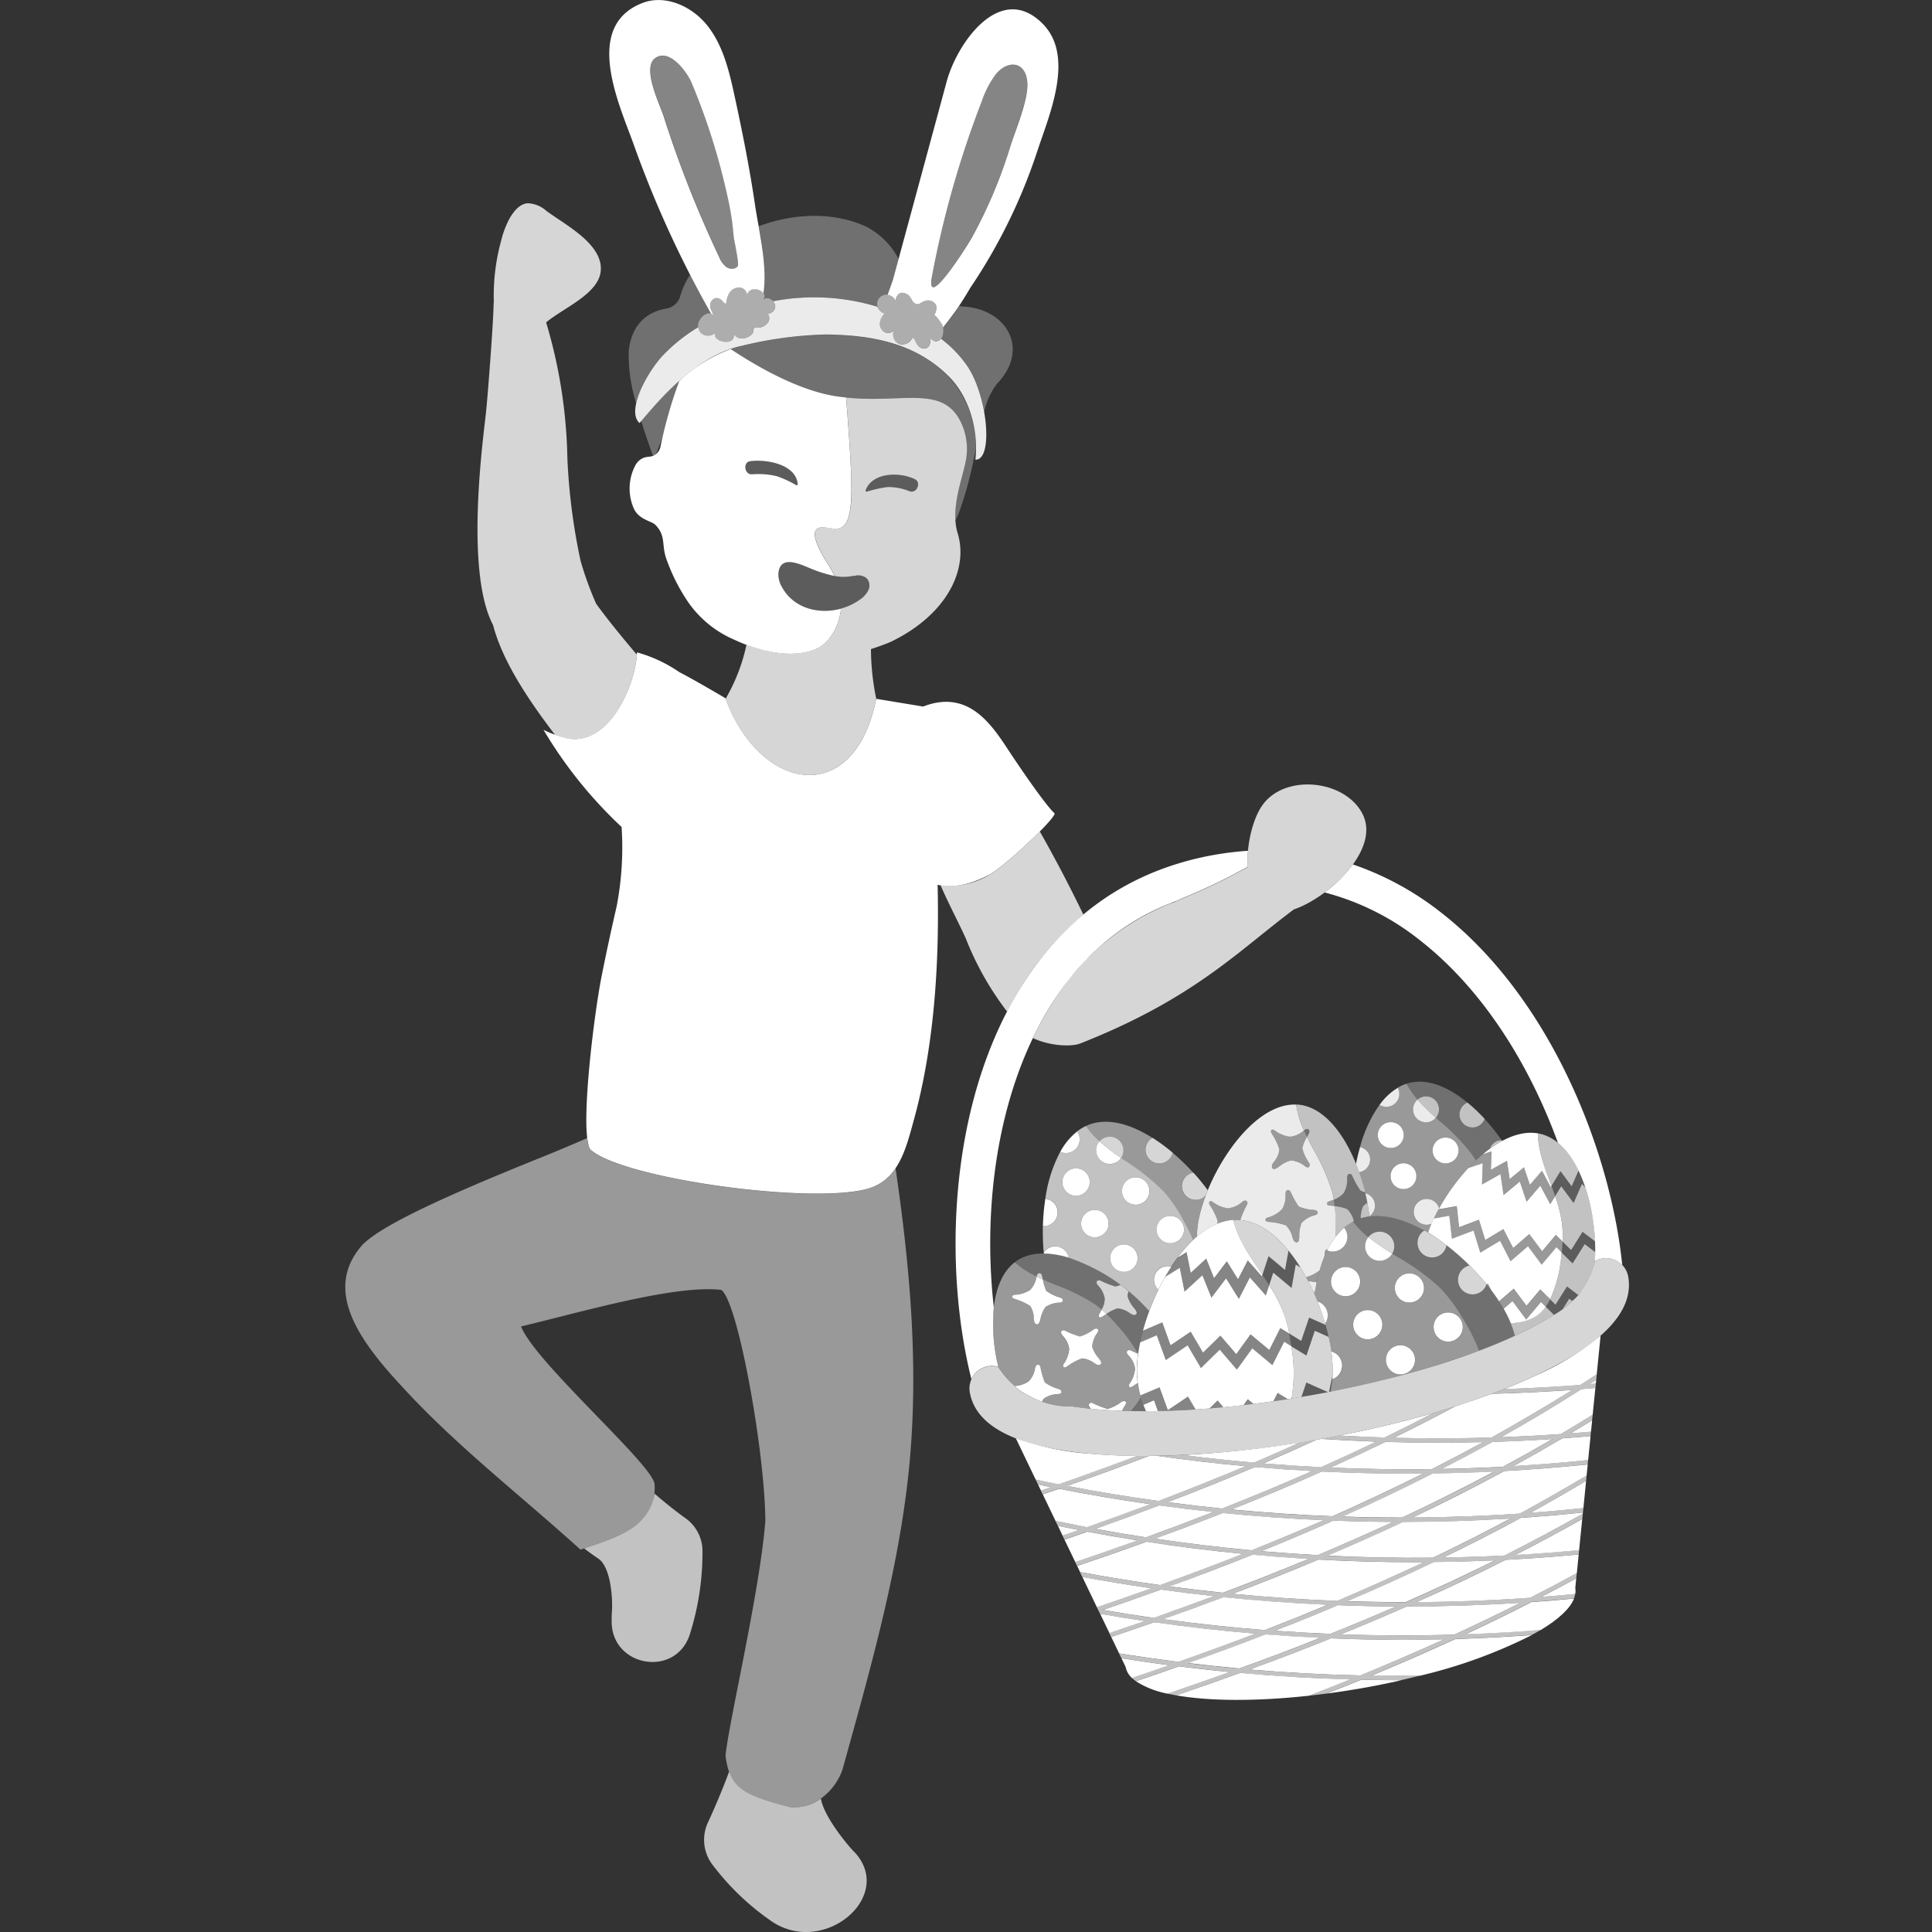 <svg viewBox="0 0 300 300" xmlns="http://www.w3.org/2000/svg"><rect x="0" y="0" width="300" height="300" fill="#333333" stroke="none"/><g fill="#fff"><path d="m 132.53 287.45 c -1.44 -1.54 -4.66 -5.61 -5.06 -8.17 a 6.97 6.97 0 0 1 -4.73 1.34 c -6.28 -1.6 -8.53 -2.67 -9.52 -5.52 q -1.47 3.94 -3.27 7.85 a 6.39 6.39 0 0 0 .82 6.78 39.55 39.55 0 0 0 9.21 8.72 c 8.13 5.28 19.02 -4.05 12.71 -10.85 z" opacity=".7"/><path d="m 167.09 181.42 c 1.17 0 2.13 .96 2.13 2.13 0 1.18 -.96 2.14 -2.13 2.14 -1.18 0 -2.13 -.96 -2.13 -2.14 0 -1.17 .95 -2.13 2.13 -2.13 z"/><path d="m 176.35 182.81 c 1.18 0 2.13 .95 2.13 2.13 s -.95 2.13 -2.13 2.13 -2.13 -.95 -2.13 -2.13 .95 -2.13 2.13 -2.13 z"/><path d="m 170 187.87 c 1.18 0 2.14 .95 2.14 2.13 s -.96 2.13 -2.14 2.13 c -1.17 0 -2.13 -.95 -2.13 -2.13 s .96 -2.13 2.13 -2.13 z"/><path d="m 174.52 193.23 c 1.18 0 2.13 .96 2.13 2.13 0 1.18 -.95 2.14 -2.13 2.14 s -2.13 -.96 -2.13 -2.14 c 0 -1.17 .95 -2.13 2.13 -2.13 z"/><path d="m 181.73 188.8 c 1.17 0 2.13 .95 2.13 2.13 0 1.17 -.96 2.13 -2.13 2.13 -1.18 0 -2.14 -.96 -2.14 -2.13 0 -1.18 .96 -2.13 2.14 -2.13 z"/><path d="m 183.85 189.61 a 23.7 23.7 0 0 0 -3.09 -4.56 34.51 34.51 0 0 0 -6.1 -4.86 l -.56 -.39 a 2.13 2.13 0 1 1 -3.37 -2.59 12.84 12.84 0 0 1 -2.12 -2.36 7.23 7.23 0 0 0 -1.35 .83 c .01 .02 .03 .03 .04 .05 a 2.13 2.13 0 0 1 -2.66 3.11 21.95 21.95 0 0 0 -2.32 7.28 2.12 2.12 0 0 1 -.38 4.23 35.19 35.19 0 0 0 .13 4.12 2.13 2.13 0 0 1 3.87 .82 29.31 29.31 0 0 1 12.5 8.29 c .14 -.37 .28 -.74 .43 -1.12 .13 -.32 .27 -.64 .41 -.96 .19 -.42 .38 -.84 .58 -1.25 a 2.12 2.12 0 0 1 2.03 -3.59 22.85 22.85 0 0 1 3.39 -4.14 c -.42 -.98 -.91 -1.96 -1.43 -2.91 z m -18.54 -4.88 a 2.13 2.13 0 1 1 2.96 .6 2.13 2.13 0 0 1 -2.96 -.6 z m 5.87 7.05 a 2.13 2.13 0 1 1 .6 -2.96 2.13 2.13 0 0 1 -.6 2.96 z m 4.52 5.36 a 2.13 2.13 0 1 1 .6 -2.96 2.13 2.13 0 0 1 -.6 2.96 z m 1.83 -10.42 a 2.13 2.13 0 1 1 .6 -2.96 2.13 2.13 0 0 1 -.6 2.96 z m 5.38 5.99 a 2.13 2.13 0 1 1 .6 -2.96 2.13 2.13 0 0 1 -.61 2.96 z" opacity=".7"/><path d="m 163.88 187.07 a 2.12 2.12 0 0 0 -1.56 -.93 33.99 33.99 0 0 0 -.38 4.23 2.11 2.11 0 0 0 1.33 -.34 2.13 2.13 0 0 0 .61 -2.96 z"/><path d="m 164.64 178.85 a 2.13 2.13 0 0 0 2.66 -3.11 c -.01 -.02 -.03 -.03 -.04 -.05 a 10.29 10.29 0 0 0 -2.62 3.16 z"/><path d="m 178.82 176.75 a 2.13 2.13 0 1 0 3.26 2.23 27.68 27.68 0 0 0 -3.12 -2.3 c -.05 .02 -.1 .04 -.14 .07 z" opacity=".8"/><path d="m 173.49 180.41 a 2.13 2.13 0 0 0 .6 -.61 34.76 34.76 0 0 1 -3.37 -2.59 2.13 2.13 0 0 0 2.76 3.19 z"/><path d="m 174.1 179.81 a 2.13 2.13 0 0 0 -2.96 -2.95 2.09 2.09 0 0 0 -.41 .36 34.76 34.76 0 0 0 3.37 2.59 z" opacity=".8"/><path d="m 226.56 190.57 l 3.09 -1.16 .97 3.15 2.83 -1.7 1.51 2.94 2.51 -2.16 1.98 2.66 2.14 -2.54 1.04 1.03 a 17.25 17.25 0 0 0 -.09 -2.85 20.73 20.73 0 0 0 -1.06 -4.2 l -.76 1.24 -1.54 -2.88 -2.13 2.49 -1.05 -3.12 -2.53 2.09 -.48 -3.25 -2.87 1.61 .12 -3.3 -2.23 .74 a 31.93 31.93 0 0 0 -4.63 6.42 l 2.82 -.49 z"/><path d="m 246.18 184.39 l -.54 -.56 -1.29 2.97 -1.93 -2.6 -.94 1.54 a 20.73 20.73 0 0 1 1.06 4.2 17.25 17.25 0 0 1 .09 2.85 l 1.33 1.32 1.78 -2.83 1.96 1.49 a 31.28 31.28 0 0 0 -1.52 -8.38 z" opacity=".7"/><path d="m 231.5 181.65 l 2.5 -1.4 .42 2.84 2.22 -1.83 .92 2.73 1.88 -2.19 1.36 2.55 .11 -.19 c -.13 -.35 -.26 -.69 -.38 -1.03 -.61 -1.67 -1.78 -4.67 -1.71 -7.14 -2.79 -.49 -5.83 .94 -8.6 3.26 l 1.38 -.46 z"/><path d="m 239.27 176.08 c -.15 -.04 -.31 -.07 -.46 -.09 -.06 2.47 1.1 5.47 1.71 7.14 .13 .35 .25 .69 .38 1.03 l 1.41 -2.29 1.74 2.34 1.07 -2.45 c -1.39 -2.86 -3.34 -5.04 -5.85 -5.68 z" opacity=".7"/><path d="m 225.46 192.39 l 3.35 -1.26 1.05 3.42 3.07 -1.84 1.63 3.18 2.7 -2.33 2.13 2.86 2.29 -2.72 .82 .82 c .06 -.57 .1 -1.14 .13 -1.72 l -1.04 -1.03 -2.14 2.54 -1.98 -2.66 -2.51 2.16 -1.51 -2.94 -2.83 1.7 -.97 -3.15 -3.09 1.16 -.38 -3.27 -2.82 .49 q -.4 .73 -.74 1.45 l 2.42 -.42 z" opacity=".5"/><path d="m 247.69 192.76 l -1.96 -1.49 -1.78 2.83 -1.33 -1.32 c -.03 .57 -.07 1.15 -.13 1.72 l 1.7 1.68 1.88 -3 1.64 1.25 q .01 -.82 -.02 -1.67 z" opacity=".2"/><path d="m 230.11 183.92 l 2.87 -1.61 .48 3.25 2.54 -2.09 1.05 3.11 2.13 -2.49 1.54 2.88 .76 -1.24 c -.18 -.53 -.37 -1.05 -.57 -1.58 l -.11 .19 -1.36 -2.55 -1.88 2.19 -.92 -2.73 -2.22 1.83 -.42 -2.83 -2.5 1.4 .1 -2.86 -1.38 .46 a 25.78 25.78 0 0 0 -2.22 2.12 l 2.23 -.74 z" opacity=".5"/><path d="m 244.05 184.21 l -1.74 -2.34 -1.41 2.29 c .19 .52 .39 1.05 .57 1.58 l .94 -1.54 1.93 2.6 1.29 -2.97 .54 .56 a 22.09 22.09 0 0 0 -1.06 -2.63 z" opacity=".2"/><path d="m 171.07 203.36 c -.12 .23 -.25 .46 -.38 .67 -.26 .44 .08 .7 .49 .4 .11 -.08 .34 -.24 .62 -.4 -.24 -.23 -.48 -.46 -.73 -.67 z"/><path d="m 173.97 199.5 a 2.22 2.22 0 0 1 -.77 .26 13.36 13.36 0 0 1 -2.36 -.93 c -.26 -.1 -.65 .03 -.54 .43 a 1.24 1.24 0 0 0 .2 .34 3.79 3.79 0 0 1 1.05 2.08 3.57 3.57 0 0 1 -.49 1.68 c .25 .21 .49 .44 .73 .67 a 6.55 6.55 0 0 1 1.74 -.87 3.71 3.71 0 0 1 1.88 .72 c .21 .13 .71 .53 1.04 .16 .26 -.29 -.37 -.95 -.48 -1.09 a 4.99 4.99 0 0 1 -.86 -1.59 2.03 2.03 0 0 1 .14 -.85 q -.62 -.52 -1.28 -1.01 z" opacity=".8"/><path d="m 164.68 201.5 a 6.67 6.67 0 0 1 -2.21 -1.05 6.93 6.93 0 0 1 -.53 -1.76 c -.32 -.14 -.65 -.3 -.98 -.46 a 3.76 3.76 0 0 1 -1.01 2.08 4.78 4.78 0 0 1 -2.4 .74 c -.5 .06 -.51 .49 -.02 .63 a 9.89 9.89 0 0 1 2.44 1.1 3.7 3.7 0 0 1 .57 1.94 c .02 .24 .01 .88 .5 .92 .39 .03 .53 -.87 .57 -1.04 a 4.99 4.99 0 0 1 .74 -1.65 4.07 4.07 0 0 1 1.92 -.67 c .1 -.01 .72 .03 .77 -.28 s -.24 -.45 -.36 -.5 z"/><path d="m 161.94 198.7 c -.07 -.29 -.12 -.54 -.16 -.68 -.08 -.27 -.42 -.49 -.67 -.17 a 1.23 1.23 0 0 0 -.15 .36 v .02 c .33 .17 .66 .32 .98 .47 z" opacity=".8"/><path d="m 170.84 198.83 a 13.36 13.36 0 0 0 2.36 .93 2.22 2.22 0 0 0 .77 -.26 c -5.17 -3.83 -11.94 -6.43 -16.02 -3.77 -.13 .08 -.25 .18 -.37 .27 a 13.58 13.58 0 0 0 3.38 2.23 v -.02 a 1.23 1.23 0 0 1 .15 -.36 c .25 -.33 .59 -.1 .67 .17 .04 .13 .09 .38 .16 .68 .72 .33 1.39 .6 1.92 .82 a 30.81 30.81 0 0 1 6.24 3.08 q .5 .36 .97 .76 a 3.57 3.57 0 0 0 .49 -1.68 3.79 3.79 0 0 0 -1.05 -2.08 1.24 1.24 0 0 1 -.2 -.34 c -.11 -.4 .27 -.53 .53 -.43 z" opacity=".3"/><path d="m 166.03 209.45 a 3.79 3.79 0 0 0 -1.05 -2.08 1.24 1.24 0 0 1 -.2 -.34 c -.11 -.4 .28 -.53 .54 -.43 a 13.38 13.38 0 0 0 2.36 .93 6.66 6.66 0 0 0 2.17 -1.12 c .11 -.06 .41 -.22 .63 .01 s -.19 .69 -.25 .78 a 4.06 4.06 0 0 0 -.64 1.93 4.98 4.98 0 0 0 .86 1.59 c .11 .14 .74 .8 .48 1.09 -.33 .37 -.83 -.03 -1.04 -.16 a 3.71 3.71 0 0 0 -1.88 -.72 9.9 9.9 0 0 0 -2.36 1.28 c -.41 .3 -.75 .04 -.49 -.4 a 4.76 4.76 0 0 0 .87 -2.36 z"/><path d="m 181.3 233.26 q 4.22 .56 8.47 .99 6.94 -2.73 13.99 -5.83 -4.46 -.24 -8.9 -.62 -6.84 2.9 -13.56 5.46 z"/><path d="m 215.14 223.9 q -4.27 2.07 -8.53 3.99 7.86 .34 15.73 .24 3.99 -2.03 7.97 -4.2 -3.58 .09 -7.17 .09 -4 0 -8 -.12 z"/><path d="m 170.08 237.4 q 3.92 .72 7.86 1.32 5.18 -1.88 10.47 -3.94 -4.22 -.45 -8.42 -1.02 -5 1.9 -9.91 3.64 z"/><path d="m 234.99 227.66 q 5.82 -.35 11.62 -.94 l .37 -3.72 q -2.2 .19 -4.41 .35 -3.78 2.23 -7.58 4.31 z"/><path d="m 223.88 228.1 q 4.76 -.09 9.51 -.34 3.85 -2.08 7.69 -4.31 -4.65 .3 -9.31 .45 -3.94 2.17 -7.89 4.2 z"/><path d="m 245.77 235.05 l .02 -.19 q -4.8 .5 -9.62 .83 -6.02 3.26 -12.05 6.17 4.75 -.08 9.5 -.32 6.08 -3.07 12.15 -6.49 z"/><path d="m 221.1 242.57 c -.52 0 -1.04 .01 -1.56 .01 q -7.41 0 -14.81 -.41 -6.72 2.82 -13.32 5.31 8.09 .79 16.22 1.11 6.7 -2.84 13.47 -6.02 z"/><path d="m 206.17 249.19 q -8.11 -.36 -16.19 -1.18 -4.74 1.78 -9.39 3.41 7.87 1.07 15.81 1.7 4.86 -1.88 9.77 -3.93 z"/><path d="m 161.92 232.04 l 1.99 4.14 q 2.42 .5 4.85 .97 4.87 -1.72 9.84 -3.58 -7.11 -1.01 -14.16 -2.39 c -.85 .29 -1.68 .58 -2.52 .86 z"/><path d="m 232.13 242.29 q -4.72 .21 -9.45 .26 -6.75 3.23 -13.46 6.08 4.52 .15 9.04 .15 6.92 -3.04 13.87 -6.49 z"/><path d="m 188.49 247.85 q -4.14 -.45 -8.25 -1.02 -4.54 1.64 -8.98 3.16 3.93 .68 7.89 1.24 4.61 -1.63 9.34 -3.38 z"/><path d="m 170.83 250.59 l 1.44 2.99 q 2.72 -.92 5.49 -1.87 c -2.32 -.35 -4.63 -.72 -6.93 -1.12 z"/><path d="m 222.53 241.88 q 6.01 -2.88 12.03 -6.09 -8.32 .52 -16.68 .53 -5.89 2.76 -11.74 5.24 8.19 .41 16.39 .32 z"/><path d="m 205.23 228.5 q -7.04 3.14 -13.99 5.89 7.82 .75 15.68 1.05 7.01 -3.11 14.07 -6.63 -1.26 .01 -2.53 .01 -6.62 0 -13.23 -.32 z"/><path d="m 165 238.45 q 1.24 -.43 2.5 -.87 -1.61 -.31 -3.22 -.64 z"/><path d="m 178.79 246.63 q -5.38 -.78 -10.72 -1.76 l 2.26 4.71 q 4.19 -1.43 8.46 -2.95 z"/><path d="m 193 241.28 q -7.52 -.73 -14.98 -1.88 -5.45 1.97 -10.76 3.76 l .45 .94 q 6.19 1.16 12.44 2.03 6.35 -2.29 12.85 -4.85 z"/><path d="m 168.82 237.84 q -1.77 .62 -3.53 1.23 l 1.68 3.49 q 4.77 -1.62 9.65 -3.37 -3.91 -.62 -7.8 -1.35 z"/><path d="m 174.14 257.49 l .65 1.36 a 3.15 3.15 0 0 0 .98 1.71 q 2.88 -.97 5.79 -1.99 -3.72 -.49 -7.42 -1.08 z"/><path d="m 232.01 228.5 q -4.75 .23 -9.5 .29 -7.03 3.57 -14.04 6.7 4.64 .15 9.27 .15 7.13 -3.34 14.27 -7.14 z"/><path d="m 245.69 235.87 q -5.2 2.93 -10.41 5.59 4.97 -.28 9.92 -.75 z"/><path d="m 246.37 229.12 l .17 -1.72 q -6.46 .66 -12.95 1.02 -7.11 3.85 -14.24 7.22 8.33 -.05 16.64 -.61 5.2 -2.82 10.38 -5.91 z"/><path d="m 216.31 236.32 q -4.63 -.02 -9.26 -.2 -5.63 2.49 -11.2 4.74 4.37 .38 8.75 .62 5.83 -2.45 11.71 -5.16 z"/><path d="m 203.2 242.07 q -4.36 -.26 -8.72 -.66 -6.51 2.61 -12.9 4.92 4.14 .56 8.3 .99 6.6 -2.47 13.32 -5.25 z"/><path d="m 246.29 229.94 q -4.32 2.58 -8.66 4.97 c 2.75 -.2 5.5 -.46 8.24 -.74 z"/><path d="m 179.33 238.92 q 7.49 1.11 15.04 1.81 5.55 -2.22 11.16 -4.67 -7.85 -.34 -15.67 -1.12 -5.31 2.09 -10.53 3.98 z"/><path d="m 205.03 254.32 q -4.26 -.2 -8.52 -.53 -6.08 2.35 -12.03 4.45 3.97 .48 7.96 .84 6.23 -2.24 12.59 -4.76 z"/><path d="m 244.85 244.27 l .29 -2.89 q -5.66 .53 -11.34 .83 -6.93 3.5 -13.85 6.57 8.85 -.05 17.66 -.68 3.62 -1.85 7.24 -3.83 z"/><path d="m 244.61 246.58 l .15 -1.5 q -2.71 1.48 -5.43 2.89 2.64 -.2 5.27 -.46 a 2.75 2.75 0 0 0 .01 -.93 z"/><path d="m 227.54 253.78 q 5.86 -.21 11.7 -.67 c 2.74 -1.65 4.56 -3.32 5.18 -4.89 q -3.3 .32 -6.62 .55 -5.14 2.62 -10.26 5.01 z"/><path d="m 220.51 260.2 a 78.21 78.21 0 0 0 17.36 -6.31 q -5.94 .43 -11.9 .62 -6.55 3.01 -13.03 5.68 3.78 .05 7.57 .01 z"/><path d="m 217.23 260.9 c -1.95 0 -3.9 -.03 -5.86 -.07 q -2.71 1.11 -5.41 2.16 c 1.77 -.24 3.57 -.51 5.4 -.83 q 3.2 -.56 6.22 -1.25 z"/><path d="m 224.25 254.55 q -3.29 .08 -6.57 .08 -5.5 0 -11 -.23 -6.38 2.56 -12.64 4.84 8.58 .73 17.2 .92 6.46 -2.65 13.01 -5.61 z"/><path d="m 192.56 259.77 q -5.02 1.82 -9.93 3.48 c 5.13 .91 12.39 .96 20.62 .06 2.14 -.82 4.28 -1.66 6.44 -2.53 q -8.59 -.24 -17.13 -1.01 z"/><path d="m 247.05 222.31 l .18 -1.77 q -1.67 1.03 -3.35 2.03 c 1.06 -.08 2.12 -.16 3.17 -.26 z"/><path d="m 190.96 259.63 q -3.95 -.38 -7.89 -.88 -3.38 1.19 -6.69 2.31 a 13.83 13.83 0 0 0 4.93 1.93 q 4.77 -1.62 9.65 -3.36 z"/><path d="m 233.07 223.17 q 4.66 -.17 9.3 -.49 c 1.65 -.97 3.3 -1.98 4.94 -3 l .42 -4.16 c -.71 .06 -1.42 .13 -2.14 .18 q -6.22 3.95 -12.52 7.47 z"/><path d="m 246.82 214.94 c .33 -.03 .65 -.06 .98 -.09 l .06 -.59 c -.35 .23 -.69 .46 -1.04 .68 z"/><path d="m 194.95 253.67 q -7.89 -.66 -15.74 -1.77 c -2.24 .78 -4.46 1.54 -6.66 2.28 l 1.23 2.56 q 4.59 .73 9.2 1.32 5.91 -2.08 11.97 -4.39 z"/><path d="m 225.82 253.83 q 5.12 -2.36 10.27 -4.95 -8.82 .57 -17.67 .58 -5.13 2.26 -10.21 4.32 8.8 .31 17.61 .05 z"/><path d="m 216.76 249.45 q -4.5 -.02 -9 -.2 -4.92 2.08 -9.79 3.97 4.29 .31 8.59 .49 5.07 -2.03 10.2 -4.26 z"/><path d="m 163.14 230.92 c -.65 -.13 -1.3 -.27 -1.95 -.41 l .44 .93 c .5 -.18 1 -.35 1.51 -.52 z"/><path d="m 238.51 213.57 c -1.56 .73 -3.22 1.44 -4.96 2.13 q 5.93 -.2 11.83 -.64 c .86 -.54 1.71 -1.1 2.56 -1.65 l .6 -6.01 a 42.7 42.7 0 0 1 -10.03 6.17 z"/><path d="m 225.95 218.38 q -4.76 2.55 -9.52 4.88 7.58 .19 15.16 -.04 6.32 -3.5 12.58 -7.4 -6.25 .45 -12.53 .61 c -1.82 .67 -3.72 1.32 -5.69 1.95 z"/><path d="m 207.96 222.91 c 2.34 .13 4.69 .24 7.03 .31 q 3.78 -1.84 7.57 -3.81 c -4.59 1.33 -9.5 2.51 -14.6 3.5 z"/><path d="m 204.58 223.54 l -.21 .04 q -4.12 1.9 -8.21 3.66 4.47 .36 8.95 .59 4.28 -1.91 8.57 -3.97 -4.23 -.15 -8.46 -.43 c -.21 .03 -.43 .07 -.64 .11 z"/><path d="m 183.69 225.93 q 5.51 .7 11.04 1.18 c 2.35 -1 4.7 -2.04 7.06 -3.11 a 165.5 165.5 0 0 1 -18.1 1.93 z"/><path d="m 178.44 226.07 q -6.45 2.46 -12.74 4.66 7.06 1.36 14.2 2.34 6.69 -2.54 13.51 -5.4 -6.91 -.63 -13.77 -1.61 -.6 .01 -1.2 .01 z"/><path d="m 169.28 225.73 a 42.7 42.7 0 0 1 -11.54 -2.39 l 3.08 6.41 c 1.19 .25 2.38 .5 3.57 .73 q 6 -2.09 12.17 -4.41 c -2.56 -.03 -5 -.14 -7.28 -.34 z"/><path d="m 233.55 215.69 q -.94 .37 -1.91 .73 6.27 -.17 12.53 -.61 -6.25 3.92 -12.58 7.4 -7.57 .23 -15.16 .04 4.76 -2.34 9.52 -4.88 -1.66 .53 -3.39 1.03 -3.78 1.97 -7.57 3.81 c -2.35 -.07 -4.69 -.18 -7.03 -.31 q -1.36 .27 -2.74 .51 4.22 .28 8.46 .43 -4.29 2.06 -8.57 3.97 -4.48 -.22 -8.95 -.59 4.09 -1.76 8.21 -3.66 -1.29 .23 -2.58 .43 c -2.36 1.07 -4.71 2.11 -7.06 3.11 q -5.54 -.48 -11.04 -1.18 -2.06 .1 -4.05 .13 6.86 .98 13.77 1.61 -6.81 2.87 -13.51 5.4 -7.13 -.98 -14.2 -2.34 6.28 -2.2 12.74 -4.66 c -.28 0 -.56 0 -.84 0 -.35 0 -.7 -.01 -1.05 -.01 q -6.16 2.33 -12.17 4.41 c -1.19 -.23 -2.38 -.48 -3.57 -.73 l .36 .76 c .65 .14 1.3 .28 1.95 .41 -.51 .18 -1.01 .34 -1.51 .52 l .29 .61 c .84 -.29 1.68 -.57 2.52 -.87 q 7.04 1.38 14.16 2.39 -4.97 1.87 -9.84 3.58 -2.43 -.46 -4.85 -.97 l .37 .77 q 1.61 .33 3.22 .64 -1.25 .44 -2.5 .87 l .29 .61 q 1.76 -.6 3.53 -1.23 3.89 .73 7.8 1.35 -4.88 1.76 -9.65 3.37 l .29 .61 q 5.31 -1.8 10.76 -3.76 7.46 1.14 14.98 1.88 -6.49 2.57 -12.85 4.86 -6.25 -.87 -12.44 -2.03 l .36 .76 q 5.34 .99 10.72 1.76 -4.27 1.53 -8.45 2.95 l .49 1.01 c 2.3 .4 4.61 .78 6.92 1.12 q -2.76 .96 -5.49 1.87 l .29 .61 c 2.2 -.74 4.42 -1.5 6.66 -2.28 q 7.84 1.11 15.74 1.77 -6.05 2.31 -11.96 4.39 -4.61 -.58 -9.2 -1.32 l .36 .74 q 3.7 .59 7.42 1.08 -2.92 1.02 -5.79 1.99 a 5.39 5.39 0 0 0 .61 .5 q 3.32 -1.13 6.69 -2.31 3.94 .49 7.89 .88 -4.88 1.75 -9.65 3.36 c .42 .1 .86 .19 1.31 .27 q 4.9 -1.67 9.93 -3.48 8.54 .77 17.13 1.01 c -2.16 .87 -4.3 1.71 -6.44 2.53 q 1.34 -.15 2.72 -.33 2.7 -1.06 5.41 -2.16 c 1.95 .04 3.9 .07 5.86 .07 h .36 q 1.49 -.34 2.92 -.7 -3.78 .04 -7.57 -.02 6.48 -2.67 13.03 -5.68 5.96 -.18 11.9 -.62 c .48 -.26 .94 -.52 1.37 -.78 q -5.84 .45 -11.7 .67 5.12 -2.39 10.25 -5.01 3.31 -.24 6.62 -.55 a 3.54 3.54 0 0 0 .2 -.7 q -2.63 .25 -5.27 .46 2.72 -1.41 5.43 -2.89 l .08 -.81 q -3.61 1.98 -7.23 3.83 -8.81 .62 -17.66 .68 6.9 -3.08 13.85 -6.57 5.68 -.29 11.34 -.83 l .07 -.68 q -4.95 .46 -9.92 .75 5.21 -2.66 10.41 -5.59 l .08 -.81 q -6.06 3.43 -12.15 6.49 -4.74 .24 -9.5 .32 6.02 -2.92 12.05 -6.17 4.82 -.33 9.62 -.83 l .07 -.69 c -2.74 .28 -5.49 .54 -8.24 .74 q 4.34 -2.38 8.66 -4.97 l .08 -.82 q -5.17 3.1 -10.39 5.91 -8.3 .56 -16.64 .61 7.12 -3.38 14.24 -7.22 6.49 -.35 12.95 -1.02 l .07 -.68 q -5.79 .59 -11.62 .94 3.8 -2.08 7.58 -4.31 2.21 -.16 4.41 -.35 l .07 -.69 c -1.06 .09 -2.11 .18 -3.17 .26 q 1.68 -1 3.35 -2.03 l .09 -.85 c -1.64 1.02 -3.29 2.02 -4.94 3 q -4.65 .32 -9.3 .49 6.29 -3.52 12.53 -7.46 c .71 -.06 1.42 -.12 2.14 -.18 l .07 -.68 c -.33 .03 -.65 .06 -.98 .09 .35 -.22 .69 -.45 1.03 -.67 l .09 -.87 c -.85 .55 -1.71 1.11 -2.56 1.65 q -5.91 .45 -11.84 .64 z m -18.41 8.2 q 4 .12 8 .13 3.59 0 7.17 -.09 -3.98 2.18 -7.97 4.2 -7.86 .1 -15.73 -.24 4.26 -1.92 8.53 -3.99 z m -9.91 4.61 q 6.61 .32 13.23 .33 1.26 0 2.53 -.01 -7.05 3.53 -14.07 6.63 -7.85 -.3 -15.68 -1.05 6.94 -2.77 13.99 -5.9 z m 2.4 20.08 q -8.12 -.31 -16.22 -1.11 6.6 -2.5 13.32 -5.31 7.4 .4 14.81 .41 c .52 0 1.04 0 1.56 -.01 q -6.77 3.2 -13.48 6.02 z m .14 .67 q 4.5 .17 9 .2 -5.13 2.23 -10.2 4.26 -4.3 -.18 -8.59 -.49 4.85 -1.89 9.78 -3.96 z m -3.17 -7.77 q -4.38 -.24 -8.75 -.62 5.57 -2.25 11.2 -4.74 4.63 .18 9.26 .2 -5.87 2.72 -11.71 5.16 z m -9.75 -13.68 q 4.45 .38 8.9 .62 -7.04 3.1 -13.99 5.83 -4.24 -.43 -8.47 -.99 6.72 -2.57 13.56 -5.46 z m -16.91 10.92 q -3.94 -.6 -7.86 -1.32 4.9 -1.74 9.91 -3.64 4.2 .57 8.42 1.02 -5.28 2.06 -10.47 3.94 z m 1.39 .21 q 5.22 -1.9 10.53 -3.99 7.82 .79 15.67 1.12 -5.61 2.46 -11.16 4.67 -7.54 -.7 -15.04 -1.81 z m 15.15 2.49 q 4.35 .4 8.72 .66 -6.71 2.79 -13.31 5.25 -4.16 -.43 -8.3 -.99 6.37 -2.33 12.89 -4.93 z m -15.35 9.81 q -3.95 -.56 -7.89 -1.24 4.44 -1.52 8.98 -3.16 4.12 .57 8.25 1.02 -4.7 1.75 -9.34 3.37 z m 1.47 .2 q 4.65 -1.64 9.39 -3.41 8.07 .83 16.19 1.18 -4.91 2.05 -9.77 3.92 -7.93 -.62 -15.81 -1.7 z m 11.85 7.67 q -3.99 -.36 -7.96 -.84 5.94 -2.11 12.03 -4.45 4.25 .33 8.52 .53 -6.36 2.5 -12.59 4.75 z m 18.79 1.06 q -8.61 -.19 -17.2 -.92 6.25 -2.29 12.64 -4.84 5.5 .22 11 .23 3.29 0 6.57 -.08 -6.54 2.97 -13.01 5.6 z m 24.85 -11.27 q -5.14 2.59 -10.27 4.95 -8.8 .25 -17.61 -.06 5.08 -2.06 10.21 -4.32 8.83 0 17.66 -.58 z m -3.95 -6.59 q -6.95 3.46 -13.86 6.5 -4.52 0 -9.04 -.15 6.7 -2.86 13.46 -6.08 4.71 -.07 9.43 -.28 z m 2.44 -6.5 q -6.01 3.21 -12.03 6.09 -8.19 .08 -16.39 -.32 5.85 -2.48 11.74 -5.24 8.34 -.02 16.67 -.54 z m -16.83 -.14 q -4.64 0 -9.27 -.15 7 -3.14 14.04 -6.7 4.76 -.07 9.5 -.29 -7.14 3.8 -14.28 7.13 z m 23.34 -12.2 q -3.84 2.23 -7.69 4.31 -4.75 .26 -9.51 .34 3.95 -2.03 7.9 -4.21 4.64 -.15 9.29 -.45 z" opacity=".7"/><path d="m 170.73 177.22 a 2.09 2.09 0 0 1 .41 -.36 2.13 2.13 0 0 1 2.96 2.95 l .56 .39 a 34.51 34.51 0 0 1 6.1 4.86 23.7 23.7 0 0 1 3.09 4.56 c .52 .95 1.01 1.92 1.44 2.92 q .28 -.26 .56 -.51 a 13.59 13.59 0 0 1 .09 -1.5 21.42 21.42 0 0 1 1.27 -4.91 2.08 2.08 0 0 1 -.4 .36 2.13 2.13 0 1 1 -1.52 -3.88 34.75 34.75 0 0 0 -3.23 -3.12 2.13 2.13 0 1 1 -3.26 -2.23 c .04 -.03 .09 -.05 .14 -.07 -3.38 -2.13 -6.91 -3.16 -9.88 -2.03 -.16 .06 -.31 .14 -.47 .21 a 12.84 12.84 0 0 0 2.14 2.36 z" opacity=".5"/><path d="m 186.82 185.97 a 2.08 2.08 0 0 0 .4 -.36 c .1 -.27 .21 -.54 .32 -.8 -.68 -.92 -1.43 -1.84 -2.23 -2.72 a 2.13 2.13 0 1 0 1.52 3.88 z" opacity=".8"/><path d="m 165.95 195.3 a 2.13 2.13 0 0 0 -3.87 -.82 c 0 .06 .01 .11 .02 .17 a 13.95 13.95 0 0 1 3.85 .65 z"/><path d="m 179.87 200.27 c .1 -.22 .21 -.43 .32 -.65 q .24 -.47 .49 -.92 c .34 -.61 .69 -1.2 1.06 -1.78 .05 -.08 .11 -.16 .16 -.24 a 2.12 2.12 0 0 0 -2.03 3.59 z"/><path d="m 214.22 171.56 a 2.01 2.01 0 0 0 2.86 -2.6 c -.01 -.02 -.02 -.03 -.03 -.05 a 9.69 9.69 0 0 0 -2.83 2.65 z" opacity=".9"/><path d="m 227.87 171.21 c -.04 .02 -.09 .03 -.13 .05 a 2.01 2.01 0 1 0 2.79 2.47 26.23 26.23 0 0 0 -2.66 -2.52 z" opacity=".7"/><path d="m 215.96 174.24 c 1.11 0 2.01 .9 2.01 2.01 s -.9 2.01 -2.01 2.01 c -1.12 0 -2.02 -.9 -2.02 -2.01 s .9 -2.01 2.02 -2.01 z"/><path d="m 224.46 176.63 c 1.11 0 2.02 .9 2.02 2.01 s -.91 2.01 -2.02 2.01 -2.01 -.9 -2.01 -2.01 .9 -2.01 2.01 -2.01 z"/><path d="m 217.93 180.62 c 1.11 0 2.01 .9 2.01 2.01 s -.9 2.01 -2.01 2.01 -2.01 -.9 -2.01 -2.01 .9 -2.01 2.01 -2.01 z"/><path d="m 222.32 174.06 a 2.01 2.01 0 0 0 .64 -.5 32.61 32.61 0 0 1 -2.85 -2.82 2.01 2.01 0 0 0 2.21 3.32 z" opacity=".9"/><path d="m 222.96 173.57 a 2.01 2.01 0 0 0 -2.42 -3.11 1.99 1.99 0 0 0 -.43 .29 32.61 32.61 0 0 0 2.85 2.82 z" opacity=".7"/><path d="m 220.54 170.46 a 2.01 2.01 0 0 1 2.42 3.11 l .47 .43 a 32.57 32.57 0 0 1 5.14 5.27 c .21 .3 .41 .61 .59 .93 a 22.49 22.49 0 0 1 2.19 -1.84 1.99 1.99 0 0 1 1.82 -1.33 32.51 32.51 0 0 0 -2.65 -3.3 2.01 2.01 0 1 1 -2.79 -2.47 c .04 -.02 .09 -.03 .13 -.05 -2.91 -2.39 -6.1 -3.77 -9.01 -3.06 -.16 .04 -.31 .09 -.46 .14 a 12.17 12.17 0 0 0 1.71 2.46 1.99 1.99 0 0 1 .44 -.29 z" opacity=".3"/><path d="m 212.54 179.16 a 2.01 2.01 0 0 1 -.91 2.7 1.96 1.96 0 0 1 -.58 .18 32.94 32.94 0 0 1 .95 3.23 2 2 0 0 1 .64 3.59 v .04 c 2.82 -.37 6.01 .68 9.1 2.52 q .23 -.67 .53 -1.38 a 2.01 2.01 0 1 1 1.05 -2.75 2.06 2.06 0 0 1 .13 .34 31.45 31.45 0 0 1 5.71 -7.44 c -.19 -.32 -.38 -.63 -.59 -.93 a 32.57 32.57 0 0 0 -5.14 -5.27 l -.47 -.43 a 2.01 2.01 0 1 1 -2.85 -2.82 12.17 12.17 0 0 1 -1.71 -2.46 6.84 6.84 0 0 0 -1.36 .62 c .01 .02 .02 .03 .03 .05 a 2.01 2.01 0 0 1 -2.86 2.6 20.7 20.7 0 0 0 -3.02 6.54 2 2 0 0 1 1.35 1.07 z m 11.03 -2.33 a 2.01 2.01 0 1 1 -.91 2.7 2.01 2.01 0 0 1 .91 -2.7 z m -3.84 4.9 a 2.01 2.01 0 1 1 -2.7 -.91 2.01 2.01 0 0 1 2.7 .92 z m -4.67 -7.29 a 2.01 2.01 0 1 1 -.91 2.7 2.01 2.01 0 0 1 .91 -2.69 z" opacity=".5"/><path d="m 211.05 182.03 a 1.96 1.96 0 0 0 .58 -.18 2 2 0 0 0 -.44 -3.75 c -.25 .87 -.46 1.76 -.63 2.65 q .26 .64 .49 1.28 z" opacity=".9"/><path d="m 212.64 188.86 a 2 2 0 0 0 -.64 -3.59 31.37 31.37 0 0 1 .64 3.59 z" opacity=".9"/><path d="m 222.28 190.04 a 26.24 26.24 0 0 1 1.18 -2.41 2.06 2.06 0 0 0 -.13 -.34 2.01 2.01 0 1 0 -1.05 2.75 z" opacity=".9"/><path d="m 233.26 177.15 c -.03 -.04 -.06 -.08 -.09 -.12 a 1.99 1.99 0 0 0 -1.82 1.33 16.44 16.44 0 0 1 1.91 -1.21 z" opacity=".7"/><path d="m 207.11 186.27 c -.25 .1 -.5 .2 -.75 .29 -.49 .18 -.4 .61 .13 .64 .15 .01 .43 .04 .76 .09 -.04 -.34 -.08 -.68 -.14 -1.02 z" opacity=".5"/><path d="m 201.74 171.54 c -.16 -.02 -.32 -.02 -.47 -.03 a 14.03 14.03 0 0 0 1.21 4.01 l .02 -.01 a 1.31 1.31 0 0 1 .36 -.19 c .41 -.09 .53 .31 .42 .57 -.06 .13 -.18 .37 -.32 .64 .36 .74 .71 1.39 .98 1.92 a 31.82 31.82 0 0 1 2.92 6.58 q .16 .62 .27 1.25 a 3.69 3.69 0 0 0 1.5 -1.01 3.92 3.92 0 0 0 .54 -2.35 1.29 1.29 0 0 1 .07 -.4 c .18 -.39 .57 -.24 .71 .02 a 13.86 13.86 0 0 0 1.26 2.29 2.3 2.3 0 0 0 .78 .31 c -1.6 -6.47 -5.25 -13.02 -10.25 -13.6 z" opacity=".7"/><path d="m 202.21 178.28 a 7.16 7.16 0 0 1 .74 -1.75 c -.16 -.33 -.32 -.66 -.47 -1.01 a 3.87 3.87 0 0 1 -2.18 .98 4.92 4.92 0 0 1 -2.4 -1 c -.44 -.28 -.73 .06 -.43 .49 a 10.28 10.28 0 0 1 1.22 2.49 3.83 3.83 0 0 1 -.83 1.91 c -.14 .21 -.57 .71 -.21 1.06 .29 .28 .99 -.34 1.15 -.45 a 5.16 5.16 0 0 1 1.68 -.82 4.21 4.21 0 0 1 1.97 .74 c .09 .06 .55 .5 .79 .29 s .09 -.53 .04 -.65 a 6.88 6.88 0 0 1 -1.07 -2.28 z" opacity=".5"/><path d="m 202.85 175.32 a 1.31 1.31 0 0 0 -.36 .19 l -.02 .01 c .16 .35 .31 .69 .47 1.01 .14 -.28 .26 -.51 .32 -.64 .12 -.26 0 -.67 -.41 -.57 z" opacity=".3"/><path d="m 199.07 187.78 a 3.92 3.92 0 0 0 .54 -2.35 1.26 1.26 0 0 1 .07 -.4 c .18 -.39 .57 -.24 .71 .02 a 13.86 13.86 0 0 0 1.26 2.29 6.89 6.89 0 0 0 2.47 .55 c .13 .03 .47 .1 .49 .42 s -.61 .43 -.71 .46 a 4.2 4.2 0 0 0 -1.79 1.12 5.17 5.17 0 0 0 -.36 1.83 c -.01 .19 .06 1.13 -.34 1.18 -.5 .07 -.64 -.57 -.72 -.81 a 3.83 3.83 0 0 0 -1.02 -1.82 10.22 10.22 0 0 0 -2.72 -.54 c -.52 -.03 -.62 -.46 -.13 -.64 a 4.93 4.93 0 0 0 2.25 -1.31 z" opacity=".5"/><path d="m 189.01 190.03 a 3.64 3.64 0 0 0 .08 -.43 10.2 10.2 0 0 0 -1.22 -2.49 c -.29 -.44 -.01 -.77 .43 -.49 a 4.92 4.92 0 0 0 2.4 1 3.93 3.93 0 0 0 2.19 -.99 1.28 1.28 0 0 1 .36 -.19 c .41 -.09 .53 .31 .42 .57 a 13.86 13.86 0 0 0 -1.06 2.39 c 0 .02 .01 .04 .01 .05 4.04 .38 7.63 4.16 10.2 8.89 a .66 .66 0 0 1 .1 -.05 5.81 5.81 0 0 0 2 -1.04 19.77 19.77 0 0 1 .76 -2.21 l .02 -.04 c 0 -.12 .01 -.24 .01 -.36 a 1.32 1.32 0 0 1 .07 -.4 .34 .34 0 0 1 .39 -.23 c .11 -.21 .21 -.41 .32 -.61 a 11.86 11.86 0 0 1 .93 -1.39 c .02 -.65 .02 -1.3 .01 -1.94 -.02 -.93 -.07 -1.86 -.17 -2.78 -.33 -.05 -.61 -.08 -.76 -.09 -.53 -.03 -.62 -.46 -.13 -.64 .25 -.09 .5 -.18 .75 -.29 q -.11 -.63 -.27 -1.25 a 31.82 31.82 0 0 0 -2.92 -6.58 c -.27 -.52 -.62 -1.18 -.98 -1.92 a 7.16 7.16 0 0 0 -.74 1.75 6.88 6.88 0 0 0 1.06 2.29 c .06 .12 .21 .43 -.04 .65 s -.71 -.23 -.79 -.29 a 4.21 4.21 0 0 0 -1.97 -.74 5.16 5.16 0 0 0 -1.68 .82 c -.15 .11 -.86 .73 -1.15 .45 -.36 -.36 .07 -.86 .21 -1.06 a 3.83 3.83 0 0 0 .83 -1.91 10.28 10.28 0 0 0 -1.21 -2.48 c -.29 -.44 -.01 -.77 .43 -.49 a 4.92 4.92 0 0 0 2.4 1 3.87 3.87 0 0 0 2.18 -.98 14.03 14.03 0 0 1 -1.21 -4.01 c -7.24 -.3 -14.47 11.79 -15.32 19.02 a 13.47 13.47 0 0 0 -.09 1.49 11.8 11.8 0 0 1 3.15 -2 z m 7.81 -.95 a 4.93 4.93 0 0 0 2.25 -1.3 3.92 3.92 0 0 0 .54 -2.35 1.26 1.26 0 0 1 .07 -.4 c .18 -.39 .57 -.24 .71 .02 a 13.86 13.86 0 0 0 1.26 2.29 6.91 6.91 0 0 0 2.47 .55 c .13 .03 .47 .1 .49 .42 s -.61 .43 -.71 .46 a 4.2 4.2 0 0 0 -1.79 1.12 5.17 5.17 0 0 0 -.36 1.83 c -.01 .19 .06 1.13 -.34 1.18 -.5 .07 -.64 -.57 -.72 -.81 a 3.83 3.83 0 0 0 -1.02 -1.82 10.22 10.22 0 0 0 -2.72 -.54 c -.52 -.04 -.62 -.47 -.13 -.65 z" opacity=".9"/><path d="m 203.14 198.93 q .43 .83 .82 1.68 l .27 -.18 c .07 -.45 .14 -.89 .23 -1.32 -.52 -.09 -1.04 -.15 -1.32 -.18 z" opacity=".9"/><path d="m 204.23 200.44 c -.09 .06 -.18 .12 -.27 .18 .06 .14 .12 .28 .19 .41 .01 -.07 .02 -.15 .03 -.22 .01 -.13 .03 -.25 .05 -.37 z" opacity=".7"/><path d="m 212.64 188.89 c -.08 -.69 -.19 -1.39 -.32 -2.11 a 2.1 2.1 0 0 0 -.68 .58 5.14 5.14 0 0 0 -.36 1.83 7.62 7.62 0 0 1 1.36 -.3 z" opacity=".7"/><path d="m 207.41 192.02 a 8.37 8.37 0 0 1 2.83 -2.39 l -.02 -.06 a 3.83 3.83 0 0 0 -1.02 -1.82 6.78 6.78 0 0 0 -1.96 -.46 c .11 .92 .15 1.86 .17 2.78 .03 .65 .03 1.3 0 1.95 z" opacity=".7"/><path d="m 209.21 187.75 a 3.83 3.83 0 0 1 1.02 1.82 l .02 .06 c .11 -.06 .23 -.12 .34 -.17 a 7.39 7.39 0 0 1 .7 -.26 5.14 5.14 0 0 1 .36 -1.83 2.1 2.1 0 0 1 .68 -.58 c -.1 -.55 -.22 -1.1 -.36 -1.65 a 2.3 2.3 0 0 1 -.78 -.31 13.86 13.86 0 0 1 -1.26 -2.29 c -.14 -.25 -.53 -.4 -.71 -.02 a 1.29 1.29 0 0 0 -.07 .4 3.92 3.92 0 0 1 -.54 2.35 3.69 3.69 0 0 1 -1.5 1.01 c .06 .34 .1 .68 .14 1.01 a 6.78 6.78 0 0 1 1.96 .46 z" opacity=".3"/><path d="m 206.17 194.01 a .34 .34 0 0 0 -.39 .23 1.32 1.32 0 0 0 -.07 .4 c 0 .12 -.01 .24 -.01 .36 .15 -.34 .3 -.67 .47 -.99 z" opacity=".5"/><path d="m 203.14 198.93 c .28 .02 .81 .09 1.32 .18 .13 -.64 .29 -1.26 .46 -1.87 a 5.81 5.81 0 0 1 -2 1.04 .66 .66 0 0 0 -.1 .05 q .17 .3 .32 .6 z" opacity=".5"/><path d="m 189.09 189.6 a 3.64 3.64 0 0 1 -.08 .43 7.73 7.73 0 0 1 3.05 -.61 c .19 0 .38 .02 .56 .03 0 -.02 -.01 -.04 -.01 -.05 a 13.86 13.86 0 0 1 1.07 -2.4 c .12 -.26 0 -.67 -.42 -.57 a 1.28 1.28 0 0 0 -.36 .19 3.93 3.93 0 0 1 -2.19 .99 4.92 4.92 0 0 1 -2.4 -1 c -.45 -.28 -.73 .06 -.43 .49 a 10.2 10.2 0 0 1 1.21 2.5 z" opacity=".5"/><path d="m 177.94 219.13 c -.12 -.26 -.23 -.52 -.34 -.79 -.14 -.35 -.26 -.7 -.37 -1.05 -.01 -.04 -.02 -.07 -.03 -.11 -.02 -.06 -.03 -.13 -.05 -.19 -.15 .28 -.31 .55 -.48 .81 a 12.86 12.86 0 0 1 -1.01 1.32 c .74 0 1.5 .01 2.28 .01 z" opacity=".3"/><path d="m 176.72 210.29 c .01 -.08 .02 -.16 .03 -.25 .04 -.29 .09 -.59 .15 -.9 .16 -.91 .38 -1.85 .65 -2.8 .18 -.64 .38 -1.28 .6 -1.93 .09 -.27 .19 -.55 .3 -.82 a 26.57 26.57 0 0 0 -3.19 -3.09 2.03 2.03 0 0 0 -.14 .85 4.99 4.99 0 0 0 .86 1.59 c .11 .14 .74 .8 .48 1.09 -.33 .37 -.83 -.03 -1.04 -.16 a 3.71 3.71 0 0 0 -1.88 -.72 6.55 6.55 0 0 0 -1.74 .87 c .65 .62 1.26 1.28 1.86 1.96 a 22.89 22.89 0 0 1 3.06 4.31 z" opacity=".3"/><path d="m 175.21 210.43 a 3.79 3.79 0 0 1 1.05 2.08 4.76 4.76 0 0 1 -.87 2.36 c -.26 .44 .08 .7 .49 .4 .14 -.1 .44 -.3 .79 -.51 -.04 -.28 -.07 -.56 -.09 -.85 -.01 -.09 -.02 -.19 -.02 -.28 -.02 -.36 -.03 -.71 -.03 -1.07 a 19.52 19.52 0 0 1 .19 -2.36 c -.49 -.21 -.98 -.45 -1.19 -.53 -.26 -.1 -.64 .03 -.54 .43 a 1.22 1.22 0 0 0 .22 .33 z"/><path d="m 157.51 215.15 c .01 .02 .03 .05 .05 .07 a 4.3 4.3 0 0 0 2.15 -.71 3.79 3.79 0 0 0 1.01 -2.1 1.23 1.23 0 0 1 .15 -.36 c .25 -.33 .59 -.1 .66 .17 a 13.39 13.39 0 0 0 .69 2.43 6.65 6.65 0 0 0 2.21 1.05 c .11 .05 .42 .19 .37 .5 s -.67 .27 -.77 .28 a 4.07 4.07 0 0 0 -1.93 .67 2.34 2.34 0 0 0 -.31 .5 13.24 13.24 0 0 0 4.73 .75 q 1.31 .2 2.87 .35 l -.11 -.14 a 1.24 1.24 0 0 1 -.2 -.34 c -.11 -.4 .28 -.53 .54 -.43 a 13.35 13.35 0 0 0 2.36 .93 6.66 6.66 0 0 0 2.17 -1.12 c .11 -.06 .41 -.22 .63 .01 s -.19 .7 -.25 .78 a 4.49 4.49 0 0 0 -.31 .62 c .47 .02 .94 .03 1.42 .04 a 12.45 12.45 0 0 0 1.02 -1.32 c .17 -.26 .34 -.53 .48 -.81 a 15.28 15.28 0 0 1 -.44 -2 c -.01 -.07 -.02 -.14 -.03 -.2 v -.02 c -.35 .21 -.65 .41 -.79 .51 -.41 .3 -.75 .04 -.49 -.4 a 4.76 4.76 0 0 0 .87 -2.36 3.79 3.79 0 0 0 -1.05 -2.08 1.22 1.22 0 0 1 -.2 -.34 c -.11 -.4 .28 -.53 .54 -.43 .2 .08 .65 .29 1.11 .5 a 23.21 23.21 0 0 0 -3.01 -4.18 c -.59 -.68 -1.2 -1.34 -1.86 -1.96 -.27 .17 -.5 .32 -.62 .4 -.41 .3 -.75 .04 -.49 -.4 .13 -.22 .26 -.44 .38 -.67 q -.47 -.4 -.97 -.76 a 30.81 30.81 0 0 0 -6.24 -3.08 c -.53 -.22 -1.19 -.49 -1.92 -.82 a 6.93 6.93 0 0 0 .53 1.76 6.67 6.67 0 0 0 2.21 1.05 c .11 .05 .42 .19 .38 .5 s -.67 .27 -.77 .28 a 4.07 4.07 0 0 0 -1.92 .67 4.99 4.99 0 0 0 -.74 1.65 c -.05 .17 -.18 1.07 -.57 1.04 -.49 -.04 -.48 -.68 -.5 -.92 a 3.7 3.7 0 0 0 -.57 -1.94 9.89 9.89 0 0 0 -2.44 -1.1 c -.49 -.14 -.49 -.57 .02 -.63 a 4.78 4.78 0 0 0 2.4 -.74 3.76 3.76 0 0 0 1.01 -2.08 13.58 13.58 0 0 1 -3.39 -2.22 c -3.8 2.91 -4.02 10.13 -2.55 16.28 a 13.22 13.22 0 0 0 2.48 2.87 z m 7.8 -8.54 a 13.38 13.38 0 0 0 2.36 .93 6.66 6.66 0 0 0 2.17 -1.12 c .11 -.06 .41 -.22 .63 .01 s -.19 .69 -.25 .78 a 4.06 4.06 0 0 0 -.64 1.93 4.98 4.98 0 0 0 .86 1.59 c .11 .14 .74 .8 .48 1.09 -.33 .37 -.83 -.03 -1.04 -.16 a 3.71 3.71 0 0 0 -1.88 -.72 9.9 9.9 0 0 0 -2.36 1.28 c -.41 .3 -.75 .04 -.49 -.4 a 4.76 4.76 0 0 0 .87 -2.36 3.79 3.79 0 0 0 -1.05 -2.08 1.24 1.24 0 0 1 -.2 -.34 c -.1 -.4 .28 -.53 .54 -.43 z" opacity=".5"/><path d="m 159.22 216.41 a 13.34 13.34 0 0 0 2.58 1.24 2.34 2.34 0 0 1 .31 -.5 4.07 4.07 0 0 1 1.93 -.67 c .1 -.01 .72 .03 .77 -.28 s -.26 -.45 -.37 -.5 a 6.65 6.65 0 0 1 -2.21 -1.05 13.39 13.39 0 0 1 -.69 -2.43 c -.08 -.27 -.42 -.49 -.66 -.17 a 1.23 1.23 0 0 0 -.15 .36 3.79 3.79 0 0 1 -1.01 2.1 4.3 4.3 0 0 1 -2.15 .71 4.67 4.67 0 0 0 1.65 1.19 z"/><path d="m 169.3 218.62 l .11 .14 .5 .05 c 1.38 .12 2.83 .21 4.32 .26 a 4.49 4.49 0 0 1 .31 -.62 c .06 -.09 .46 -.56 .25 -.78 s -.52 -.07 -.63 -.01 a 6.66 6.66 0 0 1 -2.17 1.12 13.35 13.35 0 0 1 -2.36 -.93 c -.26 -.1 -.64 .03 -.54 .43 a 1.24 1.24 0 0 0 .21 .34 z"/><path d="m 243.33 199.76 l 1.74 1.33 a 4.8 4.8 0 0 0 .82 -1.21 13.26 13.26 0 0 0 1.76 -4 c .03 -.47 .06 -.95 .06 -1.45 l -1.64 -1.25 -1.88 3 -1.7 -1.68 c -.02 .15 -.03 .3 -.05 .45 a 20.38 20.38 0 0 1 -1.65 6.61 c -.03 .06 -.06 .13 -.1 .19 l .85 .84 z" opacity=".7"/><path d="m 242.65 203.3 l 1.03 -1.64 .47 .36 c .02 -.02 .04 -.03 .05 -.05 a 11.17 11.17 0 0 0 .88 -.89 l -1.74 -1.33 -1.78 2.83 -.85 -.84 a 9.06 9.06 0 0 1 -.69 1.16 l 1.28 1.27 a 13.54 13.54 0 0 0 1.35 -.87 z" opacity=".2"/><path d="m 235.23 207.42 c .11 -.05 .23 -.1 .33 -.15 a 48.85 48.85 0 0 0 5.52 -2.98 c .07 -.04 .14 -.09 .21 -.13 l -1.28 -1.27 a 5.7 5.7 0 0 1 -1.25 1.31 7.02 7.02 0 0 1 -3.08 1.15 c -.37 .06 -.73 .1 -1.1 .12 a 15.94 15.94 0 0 1 .65 1.95 z" opacity=".7"/><path d="m 244.14 202.02 l -.47 -.36 -1.03 1.64 a 13.46 13.46 0 0 0 1.5 -1.28 z" opacity=".7"/><path d="m 234.41 205.04 c .07 .15 .12 .3 .18 .45 .37 -.03 .74 -.07 1.1 -.12 a 7.02 7.02 0 0 0 3.08 -1.15 5.7 5.7 0 0 0 1.25 -1.31 l -.74 -.74 -2.29 2.72 -2.13 -2.86 -1.38 1.19 a 19.18 19.18 0 0 1 .93 1.82 z"/><path d="m 233.48 203.22 l 1.38 -1.19 2.13 2.86 2.29 -2.72 .74 .74 a 9.06 9.06 0 0 0 .69 -1.16 l -1.52 -1.5 -2.14 2.54 -1.98 -2.66 -2.28 1.97 q .36 .56 .69 1.12 z" opacity=".5"/><path d="m 231.56 200.35 l -.52 -1 -.18 .11 c .25 .29 .48 .59 .7 .89 z" opacity=".5"/><path d="m 224.61 193.36 a 36.71 36.71 0 0 1 3.58 3.14 37.26 37.26 0 0 1 2.63 2.9 l .04 .05 .18 -.11 .52 1 q .66 .87 1.22 1.74 l 2.28 -1.97 1.98 2.66 2.14 -2.54 1.52 1.5 c .03 -.06 .06 -.13 .1 -.19 a 20.38 20.38 0 0 0 1.65 -6.61 c .02 -.15 .03 -.3 .05 -.45 l -.82 -.82 -2.29 2.72 -2.13 -2.86 -2.7 2.33 -1.63 -3.18 -3.07 1.84 -1.05 -3.42 -3.35 1.26 -.41 -3.56 -2.42 .42 a 21.57 21.57 0 0 0 -.88 2.18 30.29 30.29 0 0 1 2.86 1.97 z"/><path d="m 208.76 190.71 c -.01 -.02 -.03 -.03 -.05 -.05 a 10.93 10.93 0 0 0 -2.61 3.5 2.26 2.26 0 0 0 2.66 -3.44 z"/><path d="m 212.89 191.69 a 2.31 2.31 0 0 0 -.41 .41 36.78 36.78 0 0 0 3.71 2.57 2.27 2.27 0 0 0 -3.3 -2.98 z" opacity=".8"/><path d="m 215.58 195.34 a 2.27 2.27 0 0 0 .61 -.68 36.78 36.78 0 0 1 -3.71 -2.57 2.26 2.26 0 0 0 3.1 3.24 z"/><path d="m 221.18 191.08 c -.05 .03 -.1 .05 -.14 .08 a 2.27 2.27 0 1 0 3.58 2.2 29.5 29.5 0 0 0 -3.44 -2.28 z" opacity=".8"/><path d="m 230.82 199.4 a 37.26 37.26 0 0 0 -2.63 -2.9 2.24 2.24 0 0 0 -.86 .39 2.27 2.27 0 1 0 3.5 2.52 z" opacity=".8"/><path d="m 208.95 196.74 c 1.25 0 2.26 1.02 2.26 2.27 s -1.01 2.27 -2.26 2.27 c -1.26 0 -2.27 -1.02 -2.27 -2.27 s 1.01 -2.27 2.27 -2.27 z"/><path d="m 218.85 197.73 c 1.25 0 2.27 1.01 2.27 2.26 0 1.26 -1.02 2.27 -2.27 2.27 s -2.26 -1.01 -2.26 -2.27 c 0 -1.25 1.01 -2.26 2.26 -2.26 z"/><path d="m 212.38 203.43 c 1.25 0 2.27 1.02 2.27 2.27 s -1.02 2.27 -2.27 2.27 -2.26 -1.02 -2.26 -2.27 1.01 -2.27 2.26 -2.27 z"/><path d="m 217.46 208.89 c 1.25 0 2.27 1.01 2.27 2.26 s -1.02 2.27 -2.27 2.27 -2.26 -1.02 -2.26 -2.27 1.01 -2.26 2.26 -2.26 z"/><path d="m 224.87 203.8 c 1.25 0 2.27 1.01 2.27 2.26 s -1.02 2.27 -2.27 2.27 -2.26 -1.02 -2.26 -2.27 1.01 -2.26 2.26 -2.26 z"/><path d="m 205.77 205.52 a 2.25 2.25 0 0 0 -1.18 -3.43 c .46 1.14 .85 2.29 1.18 3.43 z"/><path d="m 207.97 210.7 a 2.25 2.25 0 0 0 -1.25 -.84 20.62 20.62 0 0 1 .22 3.11 c 0 .34 -.03 .68 -.05 1.02 -.01 .06 -.01 .12 -.02 .18 a 2.24 2.24 0 0 0 .62 -.31 2.27 2.27 0 0 0 .48 -3.16 z"/><path d="m 212.48 192.1 a 2.31 2.31 0 0 1 .41 -.41 2.27 2.27 0 0 1 3.3 2.98 l .61 .38 a 36.6 36.6 0 0 1 6.74 4.84 25.14 25.14 0 0 1 3.52 4.67 28.52 28.52 0 0 1 2.61 5.19 c 1.97 -.75 3.84 -1.52 5.57 -2.32 a 15.69 15.69 0 0 0 -.82 -2.38 25.74 25.74 0 0 0 -3.59 -5.64 2.27 2.27 0 1 1 -2.63 -2.9 36.71 36.71 0 0 0 -3.58 -3.14 2.27 2.27 0 1 1 -3.58 -2.2 c .04 -.03 .09 -.05 .14 -.08 -3.7 -2.08 -7.5 -2.99 -10.59 -1.63 -.17 .07 -.33 .16 -.49 .25 a 13.68 13.68 0 0 0 2.38 2.39 z" opacity=".3"/><path d="m 205.73 202.91 a 2.26 2.26 0 0 1 .04 2.61 31.26 31.26 0 0 1 .95 4.34 2.25 2.25 0 0 1 .15 4.33 15.45 15.45 0 0 1 -.3 1.92 144.32 144.32 0 0 0 23.1 -6.36 28.52 28.52 0 0 0 -2.61 -5.19 25.14 25.14 0 0 0 -3.52 -4.67 36.6 36.6 0 0 0 -6.74 -4.84 l -.61 -.38 a 2.26 2.26 0 1 1 -3.71 -2.57 13.68 13.68 0 0 1 -2.38 -2.4 c -3.42 1.82 -5.28 6.29 -5.95 11.33 .16 .35 .3 .71 .45 1.07 a 2.22 2.22 0 0 1 1.13 .81 z m 17.8 1.33 a 2.27 2.27 0 1 1 -.48 3.17 2.27 2.27 0 0 1 .48 -3.17 z m -6.02 -6.07 a 2.27 2.27 0 1 1 -.48 3.17 2.27 2.27 0 0 1 .48 -3.17 z m -1.39 11.16 a 2.27 2.27 0 1 1 -.48 3.17 2.27 2.27 0 0 1 .48 -3.17 z m -1.91 -4.97 a 2.27 2.27 0 1 1 -3.17 -.48 2.27 2.27 0 0 1 3.17 .48 z m -6.6 -7.17 a 2.27 2.27 0 1 1 -.48 3.17 2.27 2.27 0 0 1 .47 -3.17 z" opacity=".5"/><path d="m 181.76 208.9 l 3.13 -2.11 1.91 3.25 2.7 -2.64 2.46 2.87 2.22 -3.07 2.91 2.43 1.71 -3.4 1.42 .87 a 19.58 19.58 0 0 0 -.86 -3.14 23.63 23.63 0 0 0 -2.29 -4.39 l -.52 1.58 -2.47 -2.8 -1.71 3.33 -1.99 -3.18 -2.27 3 -1.4 -3.49 -2.77 2.55 -.74 -3.7 -2.28 1.41 a 36.51 36.51 0 0 0 -3.45 8.37 l 3.01 -1.29 z"/><path d="m 201.95 196.83 l -.75 -.48 -.65 3.64 -2.84 -2.38 -.64 1.96 a 23.63 23.63 0 0 1 2.29 4.39 19.58 19.58 0 0 1 .86 3.14 l 1.83 1.12 1.23 -3.62 2.57 1.14 a 35.74 35.74 0 0 0 -3.9 -8.91 z" opacity=".8"/><path d="m 184.89 197.66 l 2.41 -2.22 1.22 3.04 1.98 -2.62 1.74 2.79 1.51 -2.93 2.19 2.48 .08 -.24 c -.23 -.35 -.47 -.7 -.7 -1.05 -1.12 -1.69 -3.21 -4.72 -3.79 -7.49 -3.24 .2 -6.24 2.58 -8.7 5.9 l 1.42 -.88 z"/><path d="m 192.06 189.42 c -.18 0 -.36 .01 -.53 .02 .58 2.77 2.68 5.79 3.79 7.49 .23 .35 .47 .7 .7 1.05 l .96 -2.92 2.56 2.14 .54 -3.01 c -2.31 -2.82 -5.05 -4.73 -8.02 -4.77 z" opacity=".8"/><path d="m 203.27 204.6 l -1.23 3.62 -1.83 -1.12 c .13 .64 .23 1.29 .32 1.94 l 2.33 1.42 1.3 -3.84 2.15 .95 c -.14 -.61 -.29 -1.22 -.47 -1.84 z" opacity=".2"/><path d="m 199.53 197.19 l -2.56 -2.14 -.96 2.92 c .35 .53 .71 1.06 1.05 1.6 l .64 -1.96 2.84 2.38 .65 -3.64 .75 .48 a 25.22 25.22 0 0 0 -1.88 -2.64 z" opacity=".2"/><path d="m 183.94 200.56 l 2.77 -2.55 1.4 3.49 2.27 -3 1.99 3.18 1.71 -3.33 2.47 2.8 .52 -1.58 c -.34 -.54 -.69 -1.07 -1.05 -1.6 l -.08 .24 -2.19 -2.48 -1.51 2.93 -1.74 -2.79 -1.98 2.62 -1.22 -3.04 -2.41 2.22 -.64 -3.2 -1.42 .88 a 29.29 29.29 0 0 0 -1.9 2.94 l 2.28 -1.41 z" opacity=".4"/><path d="m 184.4 208.91 l 2.07 3.53 2.92 -2.86 2.66 3.1 2.39 -3.31 3.12 2.61 1.83 -3.63 1.13 .69 c -.09 -.65 -.19 -1.3 -.32 -1.94 l -1.42 -.87 -1.71 3.4 -2.91 -2.43 -2.22 3.07 -2.44 -2.87 -2.7 2.64 -1.91 -3.25 -3.13 2.11 -1.28 -3.54 -3.01 1.29 c -.17 .61 -.31 1.22 -.44 1.81 l 2.58 -1.1 1.4 3.85 z" opacity=".4"/><path d="m 200.54 217.17 q .77 -.12 1.55 -.25 l .76 -2.24 3.37 1.5 .15 -.03 .55 -2.63 c .01 -.18 .03 -.36 .03 -.54 a 23.78 23.78 0 0 0 -.64 -5.39 l -2.15 -.95 -1.3 3.84 -2.33 -1.42 q .04 .25 .07 .51 a 23.62 23.62 0 0 1 -.06 7.6 z" opacity=".8"/><path d="m 206.54 216.11 a 14.61 14.61 0 0 0 .38 -2.59 l -.55 2.63 z" opacity=".2"/><path d="m 203.38 216.69 q 1.43 -.25 2.83 -.52 l -3.37 -1.5 -.76 2.24 c .43 -.07 .86 -.14 1.3 -.22 z" opacity=".2"/><path d="m 194.62 218.01 l -.88 -.73 -.66 .92 q .77 -.1 1.54 -.19 z" opacity=".4"/><path d="m 199.92 217.26 l -1.56 -.95 -.65 1.28 q 1.11 -.16 2.21 -.33 z" opacity=".4"/><path d="m 189.97 218.52 l -.9 -1.05 -1.26 1.23 q 1.07 -.08 2.16 -.18 z" opacity=".4"/><path d="m 179.18 217.42 l .61 1.68 q 2.83 -.05 5.84 -.25 l -1.18 -2 -3.12 2.11 -1.29 -3.54 -2.99 1.28 a 14.92 14.92 0 0 0 .46 1.43 z" opacity=".4"/><path d="m 180.05 215.43 l 1.29 3.54 3.12 -2.11 1.18 2 q 1.08 -.07 2.17 -.16 l 1.26 -1.23 .9 1.05 c 1.03 -.1 2.07 -.21 3.12 -.33 l .66 -.92 .88 .73 q 1.54 -.19 3.1 -.42 l .65 -1.28 1.56 .95 .61 -.1 a 23.62 23.62 0 0 0 .05 -7.61 q -.03 -.25 -.07 -.51 l -1.13 -.69 -1.83 3.63 -3.12 -2.61 -2.39 3.31 -2.66 -3.1 -2.92 2.86 -2.07 -3.53 -3.39 2.29 -1.4 -3.85 -2.58 1.1 a 22.02 22.02 0 0 0 -.49 4.1 15.29 15.29 0 0 0 .52 4.15 z"/><path d="m 179.8 219.11 l -.61 -1.68 -1.66 .71 q .19 .5 .41 .99 .92 -.01 1.86 -.02 z"/><path d="m 252.83 198.25 a 3.47 3.47 0 0 0 -5.18 -2.4 13.24 13.24 0 0 1 -1.76 4.02 6.77 6.77 0 0 1 -1.7 2.1 13.36 13.36 0 0 1 -3.11 2.32 48.85 48.85 0 0 1 -5.52 2.98 c -8.31 3.89 -19.74 7.24 -32.19 9.42 s -24.33 2.94 -33.47 2.11 c -1.24 -.11 -2.35 -.25 -3.37 -.4 a 13.27 13.27 0 0 1 -7.32 -1.99 4.3 4.3 0 0 1 -1.71 -1.26 13.26 13.26 0 0 1 -2.48 -2.87 3.47 3.47 0 0 0 -4.43 3.93 c .93 5.28 7.21 8.49 18.68 9.52 2.59 .23 5.38 .35 8.32 .35 a 158.64 158.64 0 0 0 26.97 -2.54 c 13.03 -2.29 25.08 -5.83 33.93 -9.97 10.45 -4.88 15.27 -10.04 14.34 -15.32 z" opacity=".8"/><path d="m 163.71 126.24 c -.03 -.01 -1.19 -.91 -6.41 -8.68 -2.78 -4.13 -6.39 -10.85 -14.03 -7.82 v -.04 l -7.22 -1.19 c -3.45 17.16 -18.11 14.37 -23.4 -.09 0 0 -4.66 -2.76 -7.16 -4.05 a 21.84 21.84 0 0 0 -6.58 -3.07 c -.15 4.76 -4.15 14.46 -10.65 13.38 a 16.27 16.27 0 0 1 -3.86 -1.35 68.25 68.25 0 0 0 12.12 15.08 48.27 48.27 0 0 1 -.77 12.35 q -1.28 5.52 -2.38 11.08 c -1.22 6.24 -3.52 25.08 -1.57 26.76 5.1 4.4 33.69 8.4 42.74 6.04 4.99 -1.3 6.13 -6.28 7.34 -10.65 3.13 -11.32 4.01 -24.08 3.71 -36.6 2.31 .54 5.07 .02 8.12 -1.62 2.26 -1.19 10.78 -9.2 10 -9.53 z"/><path d="m 150.24 56.91 a 18.4 18.4 0 0 0 -4.13 -4.31 1.11 1.11 0 0 1 -.43 .33 .89 .89 0 0 1 -1.19 -.64 c .04 .64 0 1.42 -.56 1.73 a 1.18 1.18 0 0 1 -1.38 -.35 c -.37 -.42 -.39 -1 -.86 -1.26 a 1.71 1.71 0 0 1 -2.02 1.02 1.6 1.6 0 0 1 -.8 -2.22 1.16 1.16 0 0 1 -1.5 .37 1.51 1.51 0 0 1 -.74 -1.43 2.39 2.39 0 0 1 .75 -1.47 1.63 1.63 0 0 1 -1.12 -1.04 33.7 33.7 0 0 0 -16.23 -.86 1.24 1.24 0 0 1 .34 .89 1.17 1.17 0 0 1 -1.18 1.03 c .71 1.03 -.14 1.83 -1.03 2.13 -.32 .11 -.72 -.12 -1.02 .1 -.26 .2 -.11 .64 -.32 .88 -.78 .91 -2.52 1.17 -2.94 -.23 .7 2.39 -3.55 1.54 -2.77 .05 a 1.65 1.65 0 0 1 -2.13 .18 1.46 1.46 0 0 1 -.56 -1 26.28 26.28 0 0 0 -5.36 4.25 c -2.5 2.56 -5.89 8.77 -3.75 10.63 3.15 -3.71 8.82 -10.48 15.87 -11.99 a 60.89 60.89 0 0 1 13.12 -1.76 c 7.14 .1 13.66 1.33 18.8 6.28 3.4 3.28 4.87 8.47 4.35 13.16 2.78 .13 1.99 -9.59 -1.21 -14.47 z" opacity=".9"/><path d="m 123.87 75.18 c -.3 -3.14 -4.99 -3.88 -7.39 -3.55 -1.15 .16 -.88 2.08 .27 2.03 a 12.34 12.34 0 0 1 3.82 .28 14.95 14.95 0 0 1 3.04 1.4 c .11 .06 .27 -.01 .26 -.15 z" opacity=".2"/><path d="m 134.62 76.32 a 20.58 20.58 0 0 1 3.11 -.7 8.44 8.44 0 0 1 3.53 .66 c 1.09 .41 1.84 -1.37 .79 -1.88 -2.28 -1.12 -6.54 -1.15 -7.65 1.71 -.05 .13 .1 .24 .21 .21 z" opacity=".2"/><path d="m 132.82 89.39 c -.38 .04 -.76 .11 -1.13 .15 a 11.5 11.5 0 0 1 -5.05 -.97 c -1.68 -.6 -5.41 -2.81 -5.75 .38 a 3.79 3.79 0 0 0 .53 2.17 c 2.37 4.39 8.42 4.7 12.14 1.97 a 3.69 3.69 0 0 0 1.28 -1.44 1.69 1.69 0 0 0 -.24 -1.82 2.07 2.07 0 0 0 -1.78 -.44 z" opacity=".2"/><path d="m 149.23 65.6 c -2.84 -5.88 -8.88 -2.95 -17.84 -3.87 .03 .32 .05 .64 .08 .96 .27 3.57 .58 7.67 .7 11.09 .02 .43 .03 .84 .04 1.24 .2 8.98 -2.42 6.85 -4.52 6.86 -2.79 .01 .34 4.81 .9 5.71 a 15.6 15.6 0 0 1 .99 1.84 7.14 7.14 0 0 0 2.12 .11 c .36 -.04 .75 -.11 1.13 -.15 a 2.07 2.07 0 0 1 1.77 .43 1.69 1.69 0 0 1 .24 1.82 3.69 3.69 0 0 1 -1.28 1.44 9.04 9.04 0 0 1 -2.96 1.41 c -.27 2.68 -1.76 5.51 -4.2 6.4 -3.25 1.19 -7.23 .45 -10.49 -.78 a 27.94 27.94 0 0 1 -2.89 7.77 s -.19 .35 -.34 .64 c 5.29 14.3 19.77 17.08 23.31 .25 a 2.13 2.13 0 0 1 .05 -.25 c 0 -.03 .01 -.05 .01 -.08 a 38.82 38.82 0 0 1 -.81 -7.65 c .72 -.22 2.55 -.87 3.19 -1.18 8.71 -4.25 11.96 -11.27 10.28 -16.79 -1.15 -3.76 .67 -8.32 1.23 -11.12 a 9.66 9.66 0 0 0 -.71 -6.1 z m -7.97 10.69 a 8.46 8.46 0 0 0 -3.53 -.66 20.58 20.58 0 0 0 -3.11 .7 c -.12 .02 -.26 -.08 -.21 -.21 1.11 -2.86 5.37 -2.83 7.65 -1.71 1.04 .5 .29 2.28 -.8 1.87 z" opacity=".8"/><path d="m 88.26 114.7 c 6.35 1.06 10.31 -8.18 10.63 -13.04 -2.22 -2.63 -4.38 -5.24 -6.32 -7.91 a 52.34 52.34 0 0 1 -2.41 -6.63 94.92 94.92 0 0 1 -2.06 -16.02 78 78 0 0 0 -3.3 -21.04 c 2.63 -2.2 7.99 -4.36 8.46 -7.81 .39 -2.84 -2.21 -5.14 -4.53 -6.82 -1.47 -1.07 -2.39 -1.6 -3.86 -2.66 a 4.59 4.59 0 0 0 -2.96 -1.21 c -1.23 .12 -2.12 1.23 -2.75 2.3 a 14.28 14.28 0 0 0 -1.34 3.51 32.16 32.16 0 0 0 -1.14 9.48 c -.02 .21 -.03 .43 -.04 .66 -.07 3.05 -.91 14.18 -1.21 16.85 -.56 4.94 -3.14 24.6 1.13 32.69 1.48 5.68 5.55 11.71 9.62 17.05 a 11.65 11.65 0 0 0 2.08 .6 z" opacity=".8"/><path d="m 132.16 73.78 c -.12 -3.42 -.43 -7.52 -.7 -11.09 -.03 -.33 -.05 -.65 -.08 -.97 -.48 -.05 -.96 -.11 -1.45 -.18 -5.86 -.87 -12.34 -4.6 -16.47 -7.34 a 23.97 23.97 0 0 0 -7.98 4.94 68.16 68.16 0 0 0 -2.94 10.3 1.91 1.91 0 0 1 -1.89 1.48 s -.04 0 -.04 .03 a 2.06 2.06 0 0 0 -.6 .11 2.56 2.56 0 0 0 -1.31 1.12 7.69 7.69 0 0 0 -.35 6.62 c .77 1.93 2.81 2.06 3.43 2.71 1.68 1.75 .9 3.05 1.7 5.3 a 29.34 29.34 0 0 0 3.31 6.59 16.71 16.71 0 0 0 6.5 5.6 c .19 .09 .41 .19 .67 .31 l .6 .27 c 3.45 1.53 8.12 2.69 11.83 1.33 2.44 -.89 3.93 -3.72 4.2 -6.4 -3.42 .94 -7.37 -.03 -9.18 -3.38 a 3.79 3.79 0 0 1 -.53 -2.17 c .35 -3.18 4.07 -.97 5.75 -.38 a 19.65 19.65 0 0 0 2.93 .86 15.6 15.6 0 0 0 -.99 -1.84 c -.57 -.9 -3.69 -5.7 -.9 -5.71 2.09 -.01 4.72 2.12 4.52 -6.86 0 -.41 -.01 -.83 -.03 -1.25 z m -8.55 1.55 a 14.95 14.95 0 0 0 -3.04 -1.4 12.34 12.34 0 0 0 -3.82 -.28 c -1.15 .05 -1.43 -1.86 -.27 -2.03 2.4 -.33 7.09 .41 7.39 3.55 .01 .15 -.15 .21 -.26 .16 z"/><path d="m 99.57 65.37 c .74 2.43 1.49 4.49 1.83 5.39 a 1.92 1.92 0 0 0 .49 -.28 l .96 -2.5 a 67.77 67.77 0 0 1 2.63 -8.85 60.67 60.67 0 0 0 -5.91 6.24 z" opacity=".3"/><path d="m 118.63 44.91 c -.02 .2 -.05 .41 -.08 .61 a .72 .72 0 0 1 -.07 1.01 .99 .99 0 0 1 1.17 -.07 1.45 1.45 0 0 1 .38 .32 33.7 33.7 0 0 1 16.23 .86 1.38 1.38 0 0 1 -.06 -.57 1.52 1.52 0 0 1 1.27 -1.3 1.37 1.37 0 0 1 .37 .02 c .32 -.97 .71 -1.93 .91 -2.65 l .79 -2.92 a 11.85 11.85 0 0 0 -5.12 -5.07 c -5.29 -2.37 -11.36 -1.97 -16.62 -.02 a 36.88 36.88 0 0 1 .83 9.78 z" opacity=".3"/><path d="m 103.04 55.07 a 26.28 26.28 0 0 1 5.36 -4.25 c -.12 -1.13 1.06 -2.34 2.02 -2.11 q -1.69 -2.99 -3.26 -6.05 a 11.89 11.89 0 0 0 -1.58 3.49 2.75 2.75 0 0 1 -2.28 1.79 c -2.1 .39 -5.19 1.8 -5.68 6.64 a 25.76 25.76 0 0 0 1.16 8.04 18.62 18.62 0 0 1 4.26 -7.55 z" opacity=".3"/><path d="m 147.07 58.24 c -5.14 -4.96 -11.66 -6.18 -18.8 -6.28 a 60.89 60.89 0 0 0 -13.12 1.76 15.07 15.07 0 0 0 -1.69 .48 c 4.13 2.75 10.62 6.47 16.47 7.34 .49 .07 .98 .13 1.45 .18 v .01 c 8.96 .92 15 -2.01 17.84 3.87 a 9.66 9.66 0 0 1 .7 6.12 c -.47 2.32 -1.78 5.84 -1.58 9.11 .18 -.34 .35 -.68 .5 -1.04 a 58.66 58.66 0 0 0 2.67 -10.12 15.87 15.87 0 0 0 -4.44 -11.43 z" opacity=".3"/><path d="m 149.72 47.61 c -.28 -.02 -.54 -.06 -.82 -.09 a 21.73 21.73 0 0 1 -2.48 3.34 2.28 2.28 0 0 1 -.14 1.51 1.4 1.4 0 0 1 -.18 .24 18.4 18.4 0 0 1 4.13 4.32 19.68 19.68 0 0 1 2.58 7.08 10.99 10.99 0 0 1 2.02 -4.44 c 5.1 -5.33 1.56 -11.5 -5.11 -11.96 z" opacity=".3"/><path d="m 146.29 52.36 a 2.52 2.52 0 0 0 .02 -1.92 c -.05 -.15 -1.13 -1.78 -1.29 -1.48 a 2.02 2.02 0 0 0 .35 -1.54 1.37 1.37 0 0 0 -1.65 -.72 c -.89 .23 -.94 .82 -1.71 .37 -.39 -.23 -.58 -1.01 -1.02 -1.3 -.99 -.65 -1.73 -.28 -1.95 .9 a 1.48 1.48 0 0 0 -2.84 .39 1.54 1.54 0 0 0 1.17 1.61 2.39 2.39 0 0 0 -.75 1.47 1.51 1.51 0 0 0 .74 1.43 1.16 1.16 0 0 0 1.5 -.37 1.6 1.6 0 0 0 .8 2.22 1.71 1.71 0 0 0 2.02 -1.02 c .47 .27 .49 .84 .86 1.26 a 1.18 1.18 0 0 0 1.38 .35 c .56 -.31 .6 -1.09 .56 -1.73 a .89 .89 0 0 0 1.19 .64 1.21 1.21 0 0 0 .62 -.56 z" opacity=".6"/><path d="m 119.65 46.46 a .99 .99 0 0 0 -1.17 .07 c 1.18 -1.23 -2.19 -2.68 -2.47 -.61 a 1.27 1.27 0 0 0 -1.18 -1.32 1.84 1.84 0 0 0 -1.63 .95 4.16 4.16 0 0 0 -.44 1.58 c -.34 -.04 -.41 -.26 -.66 -.51 a 1.17 1.17 0 0 0 -1.02 -.36 1.19 1.19 0 0 0 -.79 1.35 3.47 3.47 0 0 0 .77 1.52 c -1.19 -1.6 -3.85 1.26 -2.1 2.68 a 1.63 1.63 0 0 0 2.37 -.5 c -1.63 1.68 3.28 2.82 2.54 .27 .42 1.4 2.16 1.14 2.94 .23 .2 -.24 .06 -.68 .32 -.88 .3 -.22 .7 .01 1.02 -.1 .9 -.3 1.75 -1.11 1.03 -2.13 a 1.17 1.17 0 0 0 1.18 -1.03 1.36 1.36 0 0 0 -.71 -1.21 z" opacity=".6"/><path d="m 117.2 31.56 c -.86 -5.8 -2.02 -11.55 -3.27 -17.27 -.81 -3.68 -1.79 -7.47 -4.16 -10.4 s -6.48 -4.79 -10 -3.43 c -7.39 2.86 -5.34 11.08 -3.03 17.51 .62 1.73 1.26 3.33 1.73 4.66 a 167.6 167.6 0 0 0 11.95 26.09 1.1 1.1 0 0 1 .64 .44 3.47 3.47 0 0 1 -.77 -1.52 1.19 1.19 0 0 1 .79 -1.35 1.17 1.17 0 0 1 1.02 .36 c .25 .24 .32 .46 .66 .51 a 4.17 4.17 0 0 1 .44 -1.58 1.84 1.84 0 0 1 1.63 -.95 1.27 1.27 0 0 1 1.18 1.32 c .2 -1.48 1.98 -1.16 2.54 -.41 .03 -.2 .06 -.41 .08 -.61 .41 -4.51 -.78 -8.96 -1.43 -13.37 z m -2.65 9.77 a 1.06 1.06 0 0 1 -.83 .4 1.57 1.57 0 0 1 -.94 -.27 3.78 3.78 0 0 1 -1.12 -1.58 176.56 176.56 0 0 1 -8.62 -21.85 c -.59 -1.85 -3.38 -7.43 -1.33 -8.98 2.2 -1.66 4.94 2.09 5.66 3.75 a 102.15 102.15 0 0 1 5.57 17.6 42.2 42.2 0 0 1 .98 6.31 c .08 .68 .88 4.29 .64 4.62 z"/><path d="m 161.91 3.69 c -6.56 -6.61 -13.27 2.93 -14.91 8.97 q -3.33 12.3 -6.67 24.61 l -1.59 5.86 c -.2 .72 -.58 1.68 -.91 2.65 a 1.52 1.52 0 0 1 1.21 .9 c .22 -1.18 .96 -1.55 1.95 -.9 .44 .29 .64 1.08 1.02 1.3 .77 .45 .81 -.14 1.71 -.37 a 1.37 1.37 0 0 1 1.65 .72 2.02 2.02 0 0 1 -.35 1.54 c .16 -.29 1.23 1.34 1.29 1.48 a 2.89 2.89 0 0 1 .11 .41 43.79 43.79 0 0 0 4.19 -6.08 85.74 85.74 0 0 0 10.42 -21.18 c 1.78 -5.5 5.97 -14.78 .88 -19.91 z m -5.03 19.06 a 74.63 74.63 0 0 1 -5.97 14.15 c -.5 .92 -4.5 7.28 -5.86 7.68 -.42 .12 -.59 -.32 -.34 -1.64 a 154.16 154.16 0 0 1 7.74 -27.21 15.11 15.11 0 0 1 2.19 -4.21 c 1.75 -2.13 4.41 -2.1 4.85 .97 .38 2.69 -1.81 7.67 -2.61 10.26 z"/><path d="m 113.73 41.73 a 1.06 1.06 0 0 0 .83 -.4 c .25 -.33 -.56 -3.95 -.61 -4.62 a 42.2 42.2 0 0 0 -.98 -6.31 102.15 102.15 0 0 0 -5.57 -17.6 c -.72 -1.66 -3.47 -5.4 -5.66 -3.75 -2.06 1.55 .74 7.13 1.33 8.98 a 176.56 176.56 0 0 0 8.62 21.85 3.78 3.78 0 0 0 1.12 1.58 1.57 1.57 0 0 0 .92 .27 z" opacity=".4"/><path d="m 145.04 44.58 c 1.37 -.39 5.36 -6.76 5.86 -7.68 a 74.65 74.65 0 0 0 5.97 -14.15 c .79 -2.6 2.99 -7.58 2.6 -10.25 -.44 -3.07 -3.11 -3.11 -4.85 -.97 a 15.11 15.11 0 0 0 -2.19 4.21 154.16 154.16 0 0 0 -7.73 27.2 c -.24 1.32 -.07 1.76 .34 1.64 z" opacity=".4"/><path d="m 106.46 235.76 c -1.55 -1.11 -3.17 -2.4 -4.83 -3.84 a 7.57 7.57 0 0 1 -3.22 5.17 c -2.12 1.53 -5.05 2.44 -7.7 3.35 .75 .57 1.48 1.1 2.17 1.56 1.91 1.25 2.29 5.96 2.14 8.25 q -.06 .85 -.04 1.68 c .12 6.87 9.74 8.55 12.06 2.08 a 41.9 41.9 0 0 0 2.04 -13.01 6.26 6.26 0 0 0 -2.62 -5.24 z" opacity=".7"/><path d="m 134.54 184.66 c -9.05 2.36 -37.65 -1.64 -42.74 -6.04 a 3.28 3.28 0 0 1 -.62 -1.9 c -2.13 .93 -4.31 1.86 -6.69 2.82 -11.12 4.49 -25.35 10.39 -28.41 13.99 -6.46 7.6 1.11 16.23 7.55 23.07 8.05 8.54 17.68 16.02 26.51 24.03 2.8 -.97 5.99 -1.9 8.26 -3.53 a 7.25 7.25 0 0 0 3.24 -6.67 c -.37 -3.1 -18.53 -18.85 -20.73 -24.46 9.71 -2.32 23.81 -6.48 31.08 -5.68 2.62 1.77 6.84 25.54 6.85 35.94 -.87 11.02 -5.8 31.76 -6.18 36.46 .68 4.79 2.27 5.94 10.07 7.93 4.08 .39 7.34 -3.11 8.17 -6.13 4.25 -15.33 8.87 -31.42 10.34 -47.41 1.4 -15.17 .07 -30.27 -2.18 -45.68 a 7.6 7.6 0 0 1 -4.52 3.26 z" opacity=".5"/><path d="m 211.58 126.4 c -2.7 -5.31 -11.94 -6.29 -15.49 -1.46 -1.52 2.07 -2.5 6 -2.38 9.52 0 .06 .01 .12 .01 .18 a 91.37 91.37 0 0 1 -10.07 4.86 l -1.18 .52 -.7 .26 a 38.12 38.12 0 0 0 -18.63 15.87 51.94 51.94 0 0 0 -2.75 5.04 c 2.64 1.25 5.98 1.38 7.35 .84 17.66 -6.95 24.61 -14.44 33.18 -20.82 5.23 -1.75 13.5 -9.2 10.66 -14.81 z" opacity=".8"/><path d="m 161.46 129.11 c -2.5 2.53 -6.34 5.93 -7.74 6.68 a 12.14 12.14 0 0 1 -7.66 1.7 c 1.33 3.04 2.98 6.14 3.92 8.26 a 46.67 46.67 0 0 0 5.79 10.51 c .21 .29 .41 .56 .62 .82 .67 -1.29 1.39 -2.56 2.15 -3.79 a 46.68 46.68 0 0 1 9.69 -11.26 c -2.18 -4.51 -4.4 -8.75 -6.77 -12.92 z" opacity=".8"/><path d="m 154.32 203 c -1.5 -13.15 -.14 -28.88 6.07 -41.82 l .01 -.03 c .41 -.85 .84 -1.7 1.29 -2.53 q .69 -1.26 1.45 -2.49 .89 -1.43 1.85 -2.75 c .38 -.52 .78 -1 1.17 -1.49 .27 -.34 .53 -.7 .82 -1.03 .56 -.65 1.14 -1.27 1.73 -1.87 .13 -.14 .26 -.29 .4 -.43 .69 -.69 1.4 -1.34 2.13 -1.97 .04 -.04 .08 -.08 .13 -.12 a 36.39 36.39 0 0 1 10.4 -6.22 c .13 -.05 .26 -.12 .39 -.17 s .3 -.1 .45 -.16 l 1.04 -.46 a 91.37 91.37 0 0 0 10.07 -4.86 c 0 -.06 -.01 -.12 -.01 -.18 a 18.68 18.68 0 0 1 .08 -2.31 48.22 48.22 0 0 0 -5.15 .62 46.63 46.63 0 0 0 -8.32 2.25 c -8.98 3.37 -16.28 9.49 -21.77 18.27 -11.41 18.27 -12 43.83 -7.71 60.91 a 3.47 3.47 0 0 1 4.18 -1.91 l .01 .02 a 27.76 27.76 0 0 1 -.71 -9.27 z"/><path d="m 223.91 141.81 a 46.29 46.29 0 0 0 -13.83 -7.58 21.04 21.04 0 0 1 -4.39 4.35 39.87 39.87 0 0 1 14.87 7.48 c 9.97 7.82 17.08 19.64 21.36 31.41 4.26 3.49 6.15 12.08 5.72 18.38 a 3.46 3.46 0 0 1 4.26 .59 c -1.77 -17.51 -11.04 -41.34 -27.99 -54.63 z"/></g></svg>